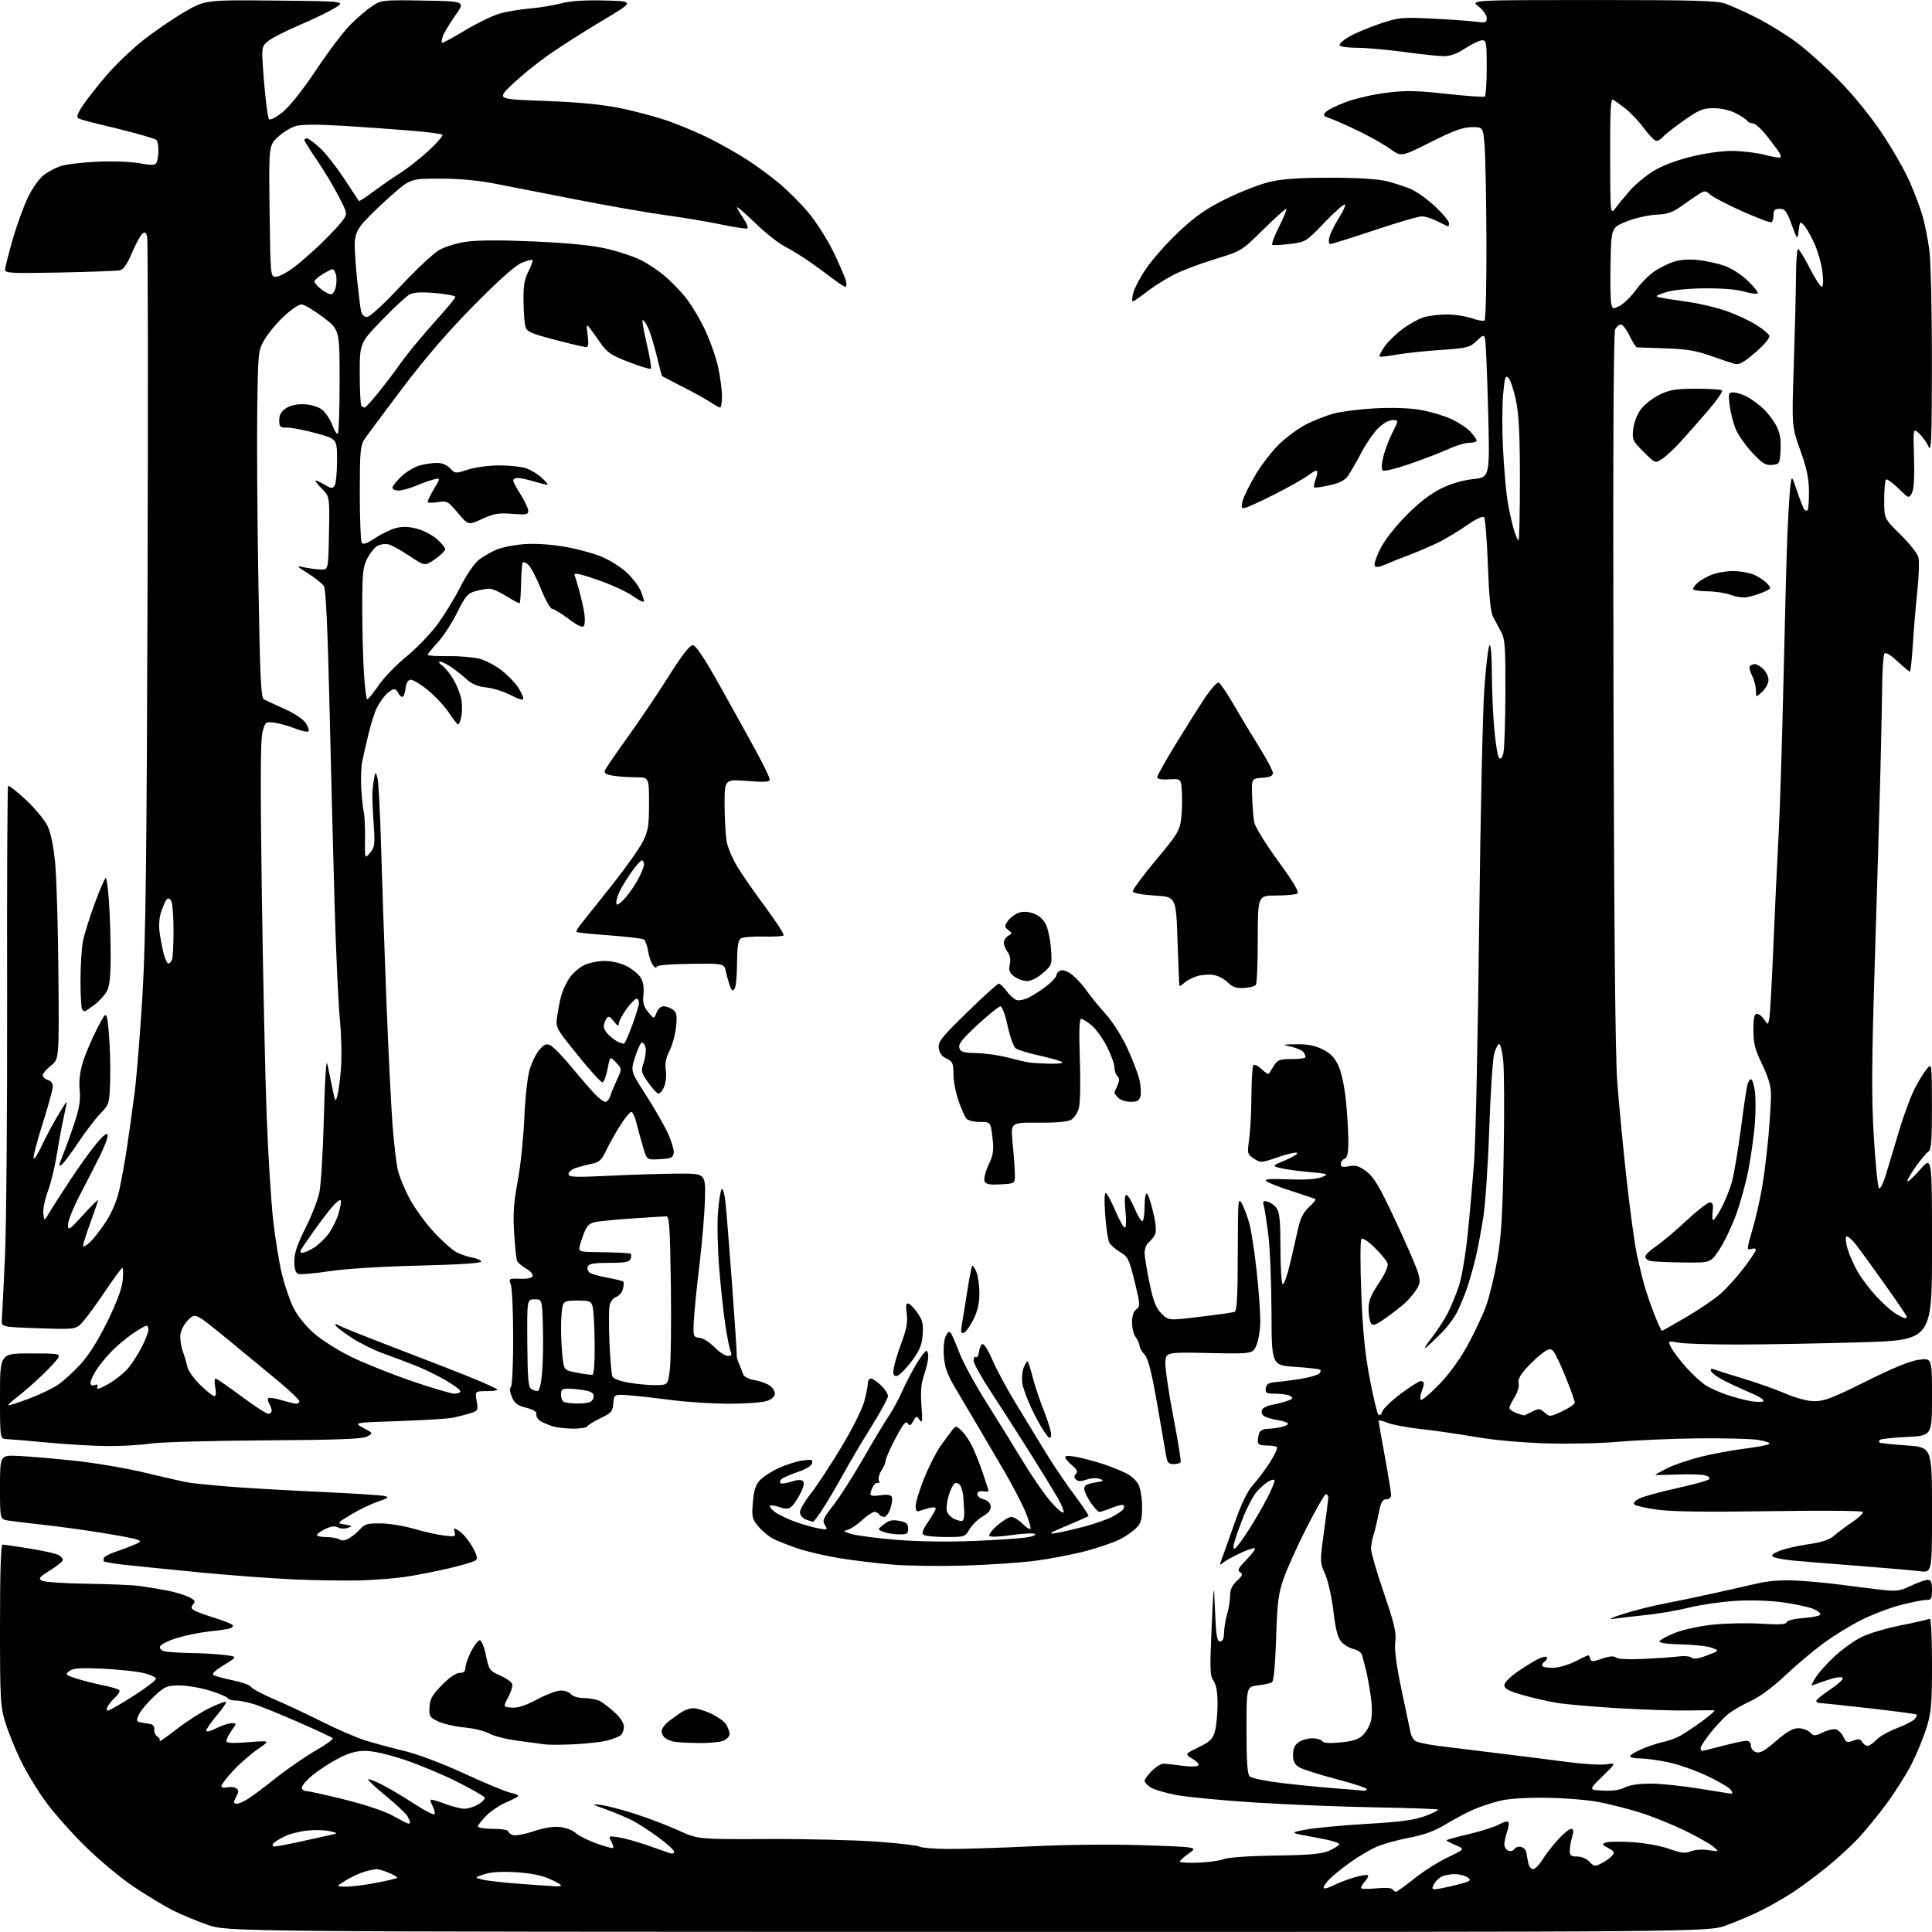 <?xml version="1.0" encoding="UTF-8" standalone="no"?>
<svg 
  version="1.1" 
  xmlns="http://www.w3.org/2000/svg" 
  xmlns:xlink="http://www.w3.org/1999/xlink" 
  xmlns:svg="http://www.w3.org/2000/svg"
  xmlns:rdf="http://www.w3.org/1999/02/22-rdf-syntax-ns#"
  xmlns:cc="http://creativecommons.org/ns#"
  xmlns:dc="http://purl.org/dc/elements/1.1/"
  viewBox="0 0 768 768"
  width="768"
  height="768"
>
<style>svg {background-color: white; }</style>"
<path stroke="none" fill="black" fill-rule="evenodd" d="M384.69,767.95C90.50,767.90 90.50,767.90 82.50,765.13C78.10,763.61 71.77,760.96 68.43,759.26C65.09,757.55 58.23,753.39 53.17,750.01C48.12,746.63 39.55,739.51 34.12,734.18C28.69,728.86 21.57,720.86 18.31,716.41C15.04,711.96 10.53,704.54 8.28,699.91C6.03,695.29 3.25,688.42 2.10,684.64C0.15,678.30 0.00,675.44 0.00,645.89C0.00,625.07 0.35,614.00 1.01,614.00C1.57,614.00 6.37,614.70 11.68,615.55C16.99,616.41 22.16,617.55 23.17,618.09C24.17,618.63 25.00,619.52 25.00,620.08C25.00,620.63 22.73,622.50 19.95,624.22C15.58,626.94 15.14,627.50 16.66,628.35C17.63,628.89 25.64,629.44 34.46,629.56C43.28,629.68 52.75,630.08 55.50,630.45C58.25,630.83 62.98,631.60 66.00,632.17C69.03,632.73 72.97,633.88 74.77,634.72C77.46,635.98 77.83,636.50 76.83,637.70C75.88,638.85 75.93,639.35 77.06,640.09C77.85,640.60 81.54,641.96 85.25,643.11C88.96,644.26 92.23,645.57 92.52,646.03C92.80,646.48 92.24,647.08 91.26,647.36C90.29,647.63 86.58,648.17 83.00,648.55C79.42,648.93 73.73,650.09 70.35,651.13C66.97,652.17 63.97,653.64 63.67,654.41C63.35,655.26 63.98,656.03 65.32,656.39C66.52,656.71 71.10,657.02 75.50,657.09C79.90,657.15 85.97,657.49 89.00,657.85C94.50,658.50 94.50,658.50 89.06,661.86C85.12,664.29 84.02,665.42 85.06,665.96C85.85,666.37 89.33,667.29 92.78,668.00C96.23,668.71 99.39,669.87 99.78,670.57C100.18,671.28 104.33,673.49 109.00,675.49C113.68,677.48 122.22,681.49 128.00,684.40C133.78,687.31 141.43,690.62 145.00,691.76C148.57,692.90 155.55,694.79 160.50,695.97C165.93,697.25 175.49,700.86 184.60,705.04C192.90,708.86 201.12,712.27 202.85,712.62C204.58,712.97 206.00,713.53 206.00,713.88C205.99,714.22 203.92,715.35 201.38,716.40C198.85,717.44 195.25,719.82 193.39,721.68C191.52,723.54 190.00,725.50 190.00,726.03C190.00,726.56 192.70,727.00 196.00,727.00C199.30,727.00 202.00,727.42 202.00,727.93C202.00,728.45 202.86,729.14 203.91,729.47C204.97,729.81 208.68,729.12 212.16,727.94C216.26,726.56 219.96,725.97 222.65,726.27C224.93,726.52 227.72,727.60 228.86,728.65C229.99,729.71 233.70,731.57 237.11,732.80C240.52,734.03 243.50,734.84 243.73,734.60C243.97,734.36 243.62,733.17 242.97,731.94C241.80,729.75 241.86,729.72 246.09,730.40C248.47,730.78 253.58,732.21 257.45,733.58C261.33,734.95 265.29,736.33 266.25,736.65C267.22,736.97 268.00,736.73 268.00,736.11C268.00,735.50 265.19,732.92 261.75,730.39C258.31,727.86 253.70,724.86 251.50,723.73C249.30,722.59 244.57,720.60 241.00,719.30C234.97,717.12 234.81,716.98 238.80,717.49C241.16,717.79 247.32,719.39 252.48,721.04C257.63,722.70 265.37,725.65 269.67,727.61C277.49,731.17 277.49,731.17 305.00,731.04C320.12,730.97 339.70,731.44 348.50,732.08C357.30,732.72 364.96,733.61 365.53,734.06C366.10,734.51 371.05,734.93 376.53,734.99C382.01,735.04 397.07,734.57 410.00,733.95C424.11,733.26 442.02,733.09 454.83,733.51C476.16,734.23 476.16,734.23 472.58,736.77C470.61,738.17 469.00,739.63 469.00,740.01C469.00,740.39 472.26,740.59 476.25,740.45C480.24,740.31 484.85,739.67 486.50,739.03C488.27,738.34 496.63,737.76 507.00,737.61C520.33,737.43 525.36,736.99 528.13,735.79C530.12,734.92 532.03,733.75 532.37,733.21C532.75,732.60 528.92,731.48 522.75,730.38C512.50,728.56 512.50,728.56 519.00,727.31C522.58,726.62 533.47,725.59 543.22,725.03C556.88,724.23 562.22,723.51 566.54,721.90C569.62,720.75 571.93,719.60 571.68,719.34C571.42,719.09 560.16,718.69 546.66,718.45C533.15,718.21 511.58,717.35 498.71,716.52C485.84,715.70 471.80,714.35 467.51,713.53C463.22,712.71 458.65,711.35 457.36,710.50C456.06,709.65 455.00,708.48 455.00,707.90C455.00,707.32 456.32,705.53 457.92,703.92C459.53,702.32 461.67,701.03 462.67,701.07C463.68,701.11 466.86,701.48 469.73,701.89C472.61,702.30 475.50,702.31 476.15,701.91C476.93,701.42 476.24,700.51 474.13,699.22C470.92,697.27 470.92,697.27 476.43,694.58C481.07,692.31 482.10,691.30 482.96,688.19C483.53,686.16 483.99,681.34 483.99,677.47C484.00,672.63 483.50,669.73 482.39,668.15C480.98,666.13 480.89,663.62 481.64,647.18C482.50,628.50 482.50,628.50 483.00,640.50C483.41,650.28 483.78,652.50 485.00,652.50C486.03,652.50 486.53,651.41 486.58,649.00C486.63,647.08 487.19,643.70 487.83,641.50C488.47,639.30 488.99,636.02 488.99,634.20C489.00,631.91 489.82,630.14 491.71,628.39C493.94,626.33 494.16,625.72 492.97,624.98C491.79,624.25 492.27,623.31 495.44,620.06C497.60,617.85 499.13,615.79 498.83,615.50C498.53,615.20 495.99,616.02 493.19,617.32C490.38,618.62 487.30,620.32 486.35,621.09C484.80,622.36 484.70,622.30 485.40,620.50C485.83,619.40 488.11,612.99 490.47,606.26C493.50,597.60 495.75,592.91 498.13,590.26C499.98,588.19 503.02,584.12 504.88,581.21C506.74,578.30 507.96,575.63 507.60,575.26C507.23,574.90 505.37,574.60 503.47,574.60C500.86,574.60 500.00,574.18 500.00,572.88C500.00,571.94 500.27,570.45 500.61,569.58C500.94,568.71 502.23,568.00 503.48,568.00C504.73,568.00 507.16,567.72 508.87,567.38C510.59,567.03 512.00,566.40 512.00,565.96C512.00,565.53 510.09,564.86 507.75,564.47C505.41,564.09 502.96,563.34 502.31,562.81C501.65,562.29 501.36,561.22 501.66,560.45C501.95,559.68 503.84,558.75 505.85,558.39C507.86,558.02 510.61,557.31 511.97,556.80C513.97,556.06 514.16,555.71 512.97,554.96C512.16,554.45 509.56,554.02 507.18,554.02C503.33,554.00 502.90,553.77 503.18,551.84C503.44,550.06 504.30,549.61 508.00,549.31C510.48,549.10 514.95,548.49 517.95,547.96C520.95,547.43 523.85,546.55 524.39,546.01C524.93,545.47 525.13,544.79 524.83,544.50C524.54,544.21 520.07,543.69 514.90,543.35C505.50,542.73 505.50,542.73 505.44,521.62C505.41,510.00 504.85,496.23 504.19,491.00C503.53,485.77 502.73,480.52 502.40,479.32C501.89,477.47 502.13,477.22 503.93,477.69C505.10,478.00 506.72,479.19 507.53,480.35C508.65,481.95 509.00,485.71 509.00,496.16C509.00,503.71 509.40,510.13 509.89,510.43C510.38,510.73 511.71,507.05 512.84,502.24C513.97,497.43 515.43,491.05 516.09,488.06C516.94,484.23 518.19,481.80 520.34,479.84C522.02,478.31 523.19,476.90 522.94,476.70C522.70,476.51 518.59,475.10 513.80,473.58C509.02,472.05 504.38,470.27 503.50,469.62C502.24,468.70 504.12,468.52 512.19,468.81C519.05,469.05 523.50,468.75 525.50,467.91C528.35,466.70 528.07,466.60 520.00,465.86C515.33,465.43 510.19,464.71 508.59,464.24C505.67,463.40 505.67,463.40 510.99,461.19C513.92,459.98 516.00,458.67 515.62,458.29C515.24,457.91 511.84,458.67 508.06,459.98C501.39,462.29 501.12,462.31 498.47,460.57C495.81,458.83 495.76,458.63 496.58,452.64C497.05,449.26 497.44,441.47 497.47,435.33C497.49,429.18 497.85,423.82 498.26,423.41C498.67,423.00 500.13,423.71 501.50,425.00C502.87,426.29 504.13,427.15 504.30,426.92C504.47,426.69 505.38,425.26 506.33,423.75C507.86,421.29 508.63,421.00 513.52,421.00C516.54,421.00 518.99,420.66 518.98,420.25C518.98,419.84 518.62,418.95 518.19,418.28C517.77,417.61 515.63,416.64 513.46,416.13C509.52,415.21 509.54,415.20 515.43,415.10C519.55,415.03 522.67,415.63 525.62,417.06C528.71,418.55 530.44,420.29 531.93,423.35C533.15,425.87 534.37,431.39 534.97,437.04C535.52,442.24 535.97,449.55 535.98,453.28C536.00,458.40 535.63,460.20 534.50,460.64C533.67,460.95 533.00,461.89 533.00,462.72C533.00,463.88 533.76,464.08 536.32,463.60C538.99,463.10 540.36,463.52 543.27,465.74C546.19,467.96 548.42,471.74 554.62,485.00C558.87,494.07 562.90,503.36 563.59,505.63C564.67,509.23 564.60,510.11 563.04,512.63C562.06,514.21 559.96,516.67 558.38,518.09C556.79,519.52 553.34,522.20 550.69,524.05C546.69,526.86 545.72,527.18 544.96,525.96C544.45,525.16 544.02,522.64 544.02,520.36C544.00,517.18 544.93,514.83 548.07,510.13C550.65,506.26 551.93,503.37 551.57,502.22C551.25,501.23 548.97,498.43 546.50,496.00C543.81,493.36 541.67,491.97 541.17,492.55C540.71,493.07 540.69,502.73 541.13,514.00C541.71,529.12 542.59,538.04 544.48,547.97C545.88,555.37 547.43,561.83 547.92,562.32C548.43,562.83 549.08,562.34 549.46,561.14C549.82,560.00 553.12,556.81 556.81,554.05C560.49,551.28 564.06,549.01 564.75,549.01C565.44,549.00 566.00,549.42 566.00,549.93C566.00,550.45 565.57,552.01 565.04,553.40C564.51,554.79 564.45,556.16 564.90,556.44C565.35,556.72 568.63,553.92 572.19,550.22C576.20,546.06 580.51,540.08 583.54,534.51C586.22,529.57 589.47,522.63 590.76,519.09C592.04,515.55 594.01,507.44 595.13,501.08C596.77,491.81 597.29,483.42 597.73,458.95C598.03,442.15 597.95,425.39 597.56,421.70C597.16,418.02 596.45,415.00 595.97,415.00C595.49,415.00 594.60,416.69 593.99,418.75C593.38,420.81 592.49,434.20 592.01,448.50C591.53,462.80 590.45,478.77 589.62,484.00C588.79,489.23 587.42,496.43 586.59,500.00C585.75,503.57 584.21,509.00 583.16,512.05C582.11,515.10 580.31,519.43 579.17,521.67C578.03,523.91 575.37,527.49 573.26,529.62C571.16,531.75 568.36,534.40 567.05,535.50C565.73,536.60 566.57,535.05 568.91,532.06C571.25,529.07 574.22,524.53 575.51,521.97C576.81,519.41 578.79,514.60 579.91,511.28C581.05,507.89 582.61,498.71 583.46,490.37C584.29,482.19 585.45,468.98 586.03,461.00C586.61,453.02 587.49,411.40 587.98,368.50C588.47,325.60 589.39,283.07 590.03,274.00C590.67,264.93 591.60,257.07 592.10,256.55C592.64,255.98 593.01,260.41 593.03,267.55C593.05,274.12 593.49,284.19 594.01,289.92C594.52,295.66 595.38,300.78 595.92,301.32C596.55,301.95 597.15,301.27 597.62,299.39C598.02,297.80 598.38,287.05 598.42,275.50C598.49,257.31 598.27,254.06 596.75,251.25C595.79,249.46 594.35,246.76 593.55,245.25C592.53,243.31 591.91,237.18 591.45,224.50C591.09,214.60 590.41,206.09 589.93,205.58C589.42,205.04 586.72,206.31 583.28,208.70C580.10,210.92 575.14,213.93 572.25,215.39C569.37,216.84 564.19,219.09 560.75,220.38C557.31,221.67 552.84,223.46 550.80,224.36C548.35,225.44 546.89,225.63 546.46,224.94C546.11,224.36 547.09,221.33 548.66,218.20C550.33,214.84 554.58,209.38 559.00,204.91C563.97,199.89 568.61,196.29 572.75,194.24C576.74,192.27 581.39,190.90 585.62,190.45C592.24,189.74 592.24,189.74 591.55,163.12C591.17,148.48 590.62,135.67 590.33,134.66C589.85,132.98 589.54,133.07 586.92,135.58C584.23,138.15 583.21,138.40 572.59,139.12C566.30,139.54 558.37,140.39 554.97,141.01C551.57,141.62 548.61,141.94 548.39,141.72C548.17,141.50 549.01,139.79 550.27,137.93C551.52,136.07 554.72,132.91 557.37,130.90C560.02,128.90 563.89,126.75 565.96,126.13C568.04,125.51 572.21,125.00 575.24,125.00C578.27,125.00 582.65,125.67 584.98,126.49C587.31,127.31 589.62,127.74 590.11,127.43C590.60,127.13 590.95,113.08 590.88,95.69C590.81,78.54 590.47,61.35 590.13,57.50C589.50,50.50 589.50,50.50 584.97,50.55C581.50,50.59 577.72,51.97 568.74,56.48C557.05,62.37 557.05,62.37 552.63,59.20C550.21,57.46 544.58,54.27 540.13,52.12C535.68,49.97 530.59,47.70 528.82,47.09C525.91,46.07 525.75,45.82 527.16,44.41C528.02,43.55 531.74,41.76 535.44,40.41C539.14,39.07 546.29,37.46 551.33,36.84C558.80,35.92 563.17,36.00 574.94,37.30C582.88,38.17 589.74,38.66 590.19,38.38C590.63,38.11 591.00,32.96 591.00,26.94C591.00,17.06 590.82,16.00 589.20,16.00C588.20,16.00 585.17,17.44 582.45,19.21C578.83,21.55 576.42,22.38 573.50,22.31C571.30,22.25 564.19,21.49 557.70,20.60C551.21,19.72 543.02,19.00 539.51,19.00C535.99,19.00 532.86,18.58 532.53,18.06C532.21,17.54 533.87,15.99 536.23,14.62C538.58,13.25 544.10,10.92 548.50,9.44C556.11,6.89 557.14,6.79 569.50,7.41C576.65,7.77 584.41,8.32 586.75,8.64C590.54,9.15 591.00,8.99 591.00,7.18C591.00,6.06 589.54,3.99 587.75,2.58C584.50,0.02 584.50,0.02 633.12,0.01C673.25,0.00 682.47,0.26 685.89,1.46C688.17,2.27 693.74,4.78 698.27,7.05C702.80,9.33 709.88,13.68 714.00,16.73C718.12,19.78 725.80,26.66 731.06,32.01C736.84,37.89 743.63,46.24 748.21,53.12C752.38,59.38 757.35,68.10 759.26,72.50C761.17,76.90 763.43,82.97 764.30,86.00C765.16,89.03 766.35,95.02 766.93,99.32C767.53,103.73 767.98,123.14 767.96,143.82C767.93,175.24 767.73,180.07 766.59,177.50C765.86,175.85 764.19,173.51 762.88,172.31C760.50,170.12 760.50,170.12 760.85,181.94C761.09,189.83 760.81,194.49 760.01,195.99C758.81,198.22 758.78,198.21 754.59,194.09C752.27,191.82 750.07,190.27 749.69,190.64C749.31,191.02 749.00,194.67 749.00,198.75C749.00,206.16 749.00,206.16 755.46,212.50C759.01,215.98 762.23,220.06 762.61,221.57C762.98,223.07 762.79,229.07 762.17,234.90C761.55,240.73 760.74,250.34 760.38,256.25C760.01,262.16 759.48,267.00 759.21,267.00C758.94,267.00 756.71,265.14 754.25,262.87C751.24,260.10 749.54,259.13 749.05,259.92C748.65,260.56 748.27,266.13 748.20,272.30C748.13,278.46 747.82,293.62 747.51,306.00C747.20,318.38 746.22,351.85 745.32,380.40C744.00,422.68 743.92,435.92 744.87,451.87C745.51,462.63 746.44,471.84 746.93,472.33C747.44,472.84 748.67,470.35 749.86,466.36C750.98,462.59 753.33,454.77 755.07,449.00C756.80,443.23 759.48,436.02 761.00,433.00C762.53,429.97 764.71,426.37 765.86,425.00C767.93,422.50 767.93,422.50 767.97,439.70C767.99,453.11 767.70,457.08 766.65,457.70C765.91,458.14 763.60,460.88 761.53,463.79C759.45,466.70 757.98,469.31 758.26,469.59C758.53,469.87 760.84,467.72 763.38,464.81C768.00,459.53 768.00,459.53 768.00,496.15C768.00,532.77 768.00,532.77 739.25,533.60C723.44,534.06 701.73,534.45 691.00,534.47C680.27,534.48 669.57,534.15 667.22,533.73C662.93,532.97 662.93,532.97 664.39,535.80C665.20,537.35 667.93,540.94 670.47,543.76C673.01,546.58 676.53,549.77 678.29,550.84C680.06,551.92 683.75,553.55 686.50,554.47C689.25,555.40 693.38,556.50 695.67,556.93C697.97,557.36 700.35,557.40 700.97,557.02C701.61,556.62 699.36,555.15 695.80,553.64C692.34,552.17 687.50,549.93 685.06,548.66C682.61,547.38 680.41,545.74 680.17,545.01C679.85,544.06 680.27,543.90 681.61,544.43C682.65,544.84 687.77,546.46 693.00,548.03C698.23,549.59 705.74,552.25 709.70,553.94C714.21,555.86 718.59,557.00 721.46,557.00C725.16,557.00 729.00,555.51 741.76,549.12C752.42,543.79 759.20,541.02 762.75,540.53C768.00,539.81 768.00,539.81 768.00,555.27C768.00,570.73 768.00,570.73 757.98,571.21C752.48,571.48 747.68,571.99 747.32,572.35C746.96,572.71 746.86,573.20 747.11,573.44C747.35,573.68 752.15,574.19 757.77,574.58C768.00,575.29 768.00,575.29 768.00,600.24C768.00,625.19 768.00,625.19 763.25,624.59C760.64,624.26 749.73,623.31 739.00,622.48C728.27,621.66 716.58,620.70 713.00,620.36C709.42,620.02 705.83,619.37 705.00,618.93C703.86,618.32 704.39,617.75 707.22,616.56C709.27,615.70 714.45,614.49 718.72,613.88C724.24,613.08 727.23,612.11 729.00,610.53C730.38,609.30 733.65,606.85 736.27,605.09C738.89,603.32 740.80,601.48 740.50,601.00C740.20,600.52 723.97,600.39 703.73,600.71C678.93,601.10 664.83,600.92 659.04,600.14C654.39,599.50 650.18,598.58 649.68,598.08C649.13,597.53 649.92,596.58 651.64,595.70C653.21,594.89 659.88,593.05 666.46,591.61C673.03,590.16 678.84,588.56 679.35,588.05C679.94,587.46 679.30,586.86 677.66,586.45C676.22,586.09 671.21,585.95 666.52,586.15C661.83,586.34 658.00,586.40 658.00,586.27C658.00,586.14 660.14,584.96 662.75,583.64C665.36,582.32 671.30,580.29 675.95,579.12C680.60,577.95 688.47,576.49 693.45,575.87C698.43,575.26 702.88,574.40 703.34,573.98C703.81,573.56 701.78,572.84 698.84,572.38C695.90,571.91 684.95,571.65 674.50,571.78C664.05,571.91 650.05,572.52 643.39,573.13C636.72,573.74 623.90,574.03 614.89,573.77C604.87,573.47 593.84,572.48 586.50,571.20C579.90,570.05 570.10,568.63 564.71,568.05C559.33,567.47 553.37,566.34 551.46,565.55C549.56,564.75 548.01,564.42 548.01,564.80C548.02,565.19 549.14,571.58 550.50,579.00C551.86,586.42 552.98,593.29 552.99,594.25C553.00,595.32 552.25,596.00 551.07,596.00C549.52,596.00 548.92,597.13 548.01,601.75C547.39,604.91 546.46,608.80 545.94,610.40C545.42,611.99 545.00,614.42 545.00,615.78C545.00,617.15 547.30,625.01 550.12,633.25C554.33,645.59 555.13,649.01 554.64,652.59C554.24,655.55 555.02,661.61 557.13,671.71C558.82,679.85 560.43,687.50 560.71,688.72C560.99,689.94 561.78,691.40 562.47,691.97C563.15,692.54 567.26,693.45 571.60,694.00C575.95,694.55 586.92,695.91 596.00,697.01C605.08,698.11 617.45,699.67 623.50,700.47C629.55,701.28 636.30,701.67 638.50,701.34C642.50,700.75 642.50,700.75 637.00,706.13C631.50,711.50 631.50,711.50 637.21,711.80C640.92,711.99 643.95,711.56 645.91,710.55C647.82,709.56 651.53,709.01 656.20,709.02C660.22,709.03 668.90,709.93 675.50,711.02C682.10,712.11 687.89,713.00 688.37,713.00C688.85,713.00 688.63,712.25 687.87,711.33C687.12,710.41 682.85,707.94 678.38,705.84C673.92,703.74 667.03,701.35 663.07,700.51C659.11,699.68 654.10,699.00 651.93,699.00C649.77,699.00 648.00,698.61 648.00,698.12C648.00,697.64 650.14,696.34 652.75,695.23C655.36,694.12 659.08,692.89 661.00,692.49C662.92,692.09 665.82,691.09 667.43,690.26C669.04,689.44 673.06,686.79 676.38,684.38C679.69,681.97 681.97,679.95 681.45,679.88C680.93,679.82 676.23,679.84 671.00,679.94C665.77,680.04 653.49,679.65 643.69,679.07C633.90,678.49 622.87,677.54 619.19,676.96C615.51,676.37 609.24,674.95 605.25,673.79C599.70,672.18 598.00,671.27 598.00,669.88C598.00,668.79 600.37,666.47 603.96,664.03C607.24,661.80 611.06,659.55 612.46,659.02C613.96,658.44 615.00,658.42 615.00,658.97C615.00,659.47 614.55,660.16 614.00,660.50C613.45,660.84 613.00,661.54 613.00,662.06C613.00,662.58 614.81,663.00 617.03,663.00C619.35,663.00 623.16,661.94 626.00,660.50C628.71,659.12 631.14,658.00 631.39,658.00C631.65,658.00 632.00,658.63 632.18,659.41C632.45,660.62 633.12,660.61 636.82,659.35C639.81,658.33 641.53,658.19 642.38,658.90C643.13,659.52 647.51,659.73 653.56,659.44C659.03,659.17 665.24,658.73 667.36,658.45C669.49,658.17 671.77,658.39 672.43,658.94C673.26,659.63 675.19,659.35 678.57,658.06C683.50,656.17 683.50,656.17 680.53,655.03C678.90,654.40 673.50,653.80 668.53,653.69C663.19,653.58 659.56,653.09 659.65,652.50C659.73,651.95 662.42,650.45 665.61,649.17C668.96,647.82 675.48,646.40 680.96,645.82C686.21,645.27 694.84,645.10 700.15,645.45C707.30,645.91 709.91,645.76 710.21,644.87C710.45,644.16 713.21,643.47 716.82,643.21C720.24,642.96 723.28,642.35 723.59,641.86C723.89,641.36 722.62,640.32 720.75,639.54C718.88,638.76 713.34,637.59 708.43,636.93C703.07,636.22 695.50,636.00 689.50,636.39C684.00,636.75 675.90,637.94 671.50,639.03C667.10,640.13 659.45,641.45 654.50,641.97C649.55,642.50 643.70,643.17 641.50,643.48C638.96,643.84 640.43,643.11 645.50,641.50C649.90,640.09 657.33,638.23 662.00,637.36C666.67,636.48 675.45,634.66 681.50,633.30C687.55,631.94 695.42,630.16 699.00,629.35C703.13,628.41 708.60,628.03 714.00,628.30C718.67,628.54 726.33,629.24 731.00,629.86C735.67,630.48 742.88,631.38 747.00,631.87C753.85,632.68 754.94,632.55 759.60,630.38C762.40,629.07 765.44,628.00 766.35,628.00C767.61,628.00 768.00,628.95 768.00,632.00C768.00,635.51 767.72,636.00 765.69,636.00C764.42,636.00 759.80,636.92 755.44,638.05C751.07,639.18 743.97,641.90 739.65,644.09C735.33,646.28 728.58,650.45 724.65,653.37C720.72,656.28 713.90,662.04 709.50,666.17C704.50,670.86 699.31,674.66 695.66,676.32C692.45,677.78 688.44,680.13 686.75,681.55C685.06,682.98 681.95,686.31 679.84,688.96C677.73,691.62 676.00,694.28 676.00,694.89C676.00,695.50 676.34,695.99 676.75,695.98C677.16,695.96 680.84,695.06 684.93,693.98C689.02,692.89 693.18,692.00 694.18,692.00C695.31,692.00 696.00,692.73 696.00,693.93C696.00,695.01 696.92,696.16 698.07,696.52C699.64,697.02 701.54,695.96 705.99,692.09C710.24,688.40 712.67,687.00 714.85,687.00C716.50,687.00 718.60,687.74 719.51,688.65C721.04,690.18 721.40,690.18 724.68,688.61C726.62,687.69 728.99,687.18 729.95,687.49C730.91,687.79 732.20,689.15 732.82,690.51C733.82,692.69 734.25,692.85 736.66,691.94C738.82,691.12 739.55,691.22 740.23,692.45C740.71,693.30 741.67,694.00 742.38,694.00C743.08,694.00 744.67,692.91 745.92,691.59C747.16,690.26 750.83,688.19 754.06,686.98C757.29,685.77 760.47,684.14 761.11,683.37C761.76,682.59 762.11,681.77 761.89,681.56C761.67,681.34 753.27,680.22 743.23,679.08C733.18,677.94 724.29,677.00 723.48,677.00C722.67,677.00 722.00,676.61 722.00,676.14C722.00,675.67 724.49,673.63 727.54,671.61C730.58,669.58 732.82,667.52 732.51,667.02C732.19,666.49 730.16,666.67 727.73,667.44C725.40,668.16 722.64,669.11 721.60,669.55C719.72,670.32 719.72,670.28 721.60,667.06C722.64,665.27 726.07,661.41 729.20,658.49C732.34,655.58 737.29,652.04 740.20,650.64C743.12,649.24 750.15,647.17 755.84,646.05C761.53,644.93 766.59,643.75 767.09,643.44C767.62,643.11 768.00,650.50 768.00,661.34C768.00,677.30 767.71,680.71 765.88,686.64C764.72,690.42 762.07,696.89 759.98,701.03C757.90,705.17 753.37,712.37 749.92,717.03C746.47,721.69 741.36,727.92 738.57,730.88C735.78,733.83 730.35,738.82 726.50,741.95C722.65,745.08 716.80,749.47 713.50,751.69C710.20,753.91 704.35,757.31 700.50,759.24C696.65,761.17 690.21,763.93 686.19,765.37C678.88,768.00 678.88,768.00 384.69,767.95zM554.90,752.00C555.32,752.00 558.56,749.68 562.09,746.85C565.61,744.01 571.62,740.20 575.43,738.37C582.35,735.04 582.35,735.04 578.68,733.51C576.65,732.66 575.00,731.79 575.00,731.57C575.00,731.35 579.03,730.22 583.95,729.07C588.87,727.91 594.24,726.19 595.89,725.25C597.53,724.31 599.18,723.84 599.55,724.22C599.93,724.59 599.73,726.34 599.12,728.10C598.50,729.86 598.00,732.15 598.00,733.18C598.00,734.22 598.72,735.34 599.60,735.68C600.48,736.01 601.55,735.73 601.97,735.05C602.39,734.36 603.58,733.97 604.61,734.16C605.64,734.36 606.61,735.42 606.78,736.51C606.94,737.61 607.29,739.51 607.56,740.75C607.82,741.99 608.67,743.00 609.44,743.00C610.21,743.00 611.87,741.31 613.14,739.25C614.41,737.19 617.21,733.59 619.35,731.25C621.50,728.91 623.84,727.00 624.56,727.00C625.55,727.00 625.64,727.77 624.93,730.24C624.42,732.03 624.00,734.50 624.00,735.74C624.00,737.58 624.55,738.00 626.96,738.00C628.67,738.00 630.74,738.88 631.86,740.08C633.66,742.02 633.99,742.05 636.72,740.64C638.33,739.81 640.21,738.46 640.89,737.63C641.93,736.38 641.66,735.88 639.32,734.64C636.83,733.33 636.72,733.07 638.32,732.44C639.32,732.05 644.05,731.98 648.82,732.28C653.75,732.59 660.08,733.74 663.48,734.94C668.35,736.66 669.96,736.84 672.17,735.93C673.74,735.28 676.70,735.08 679.19,735.46C683.50,736.11 683.50,736.11 681.00,734.02C679.62,732.87 674.45,729.97 669.50,727.57C664.55,725.17 656.67,722.00 652.00,720.54C647.33,719.07 639.90,717.17 635.50,716.33C631.10,715.48 621.65,714.72 614.50,714.64C606.18,714.55 599.52,715.00 596.00,715.90C592.98,716.67 588.48,718.16 586.00,719.21C583.52,720.25 578.56,722.88 574.98,725.03C570.26,727.87 566.17,729.39 560.21,730.52C555.68,731.38 549.87,732.98 547.30,734.08C544.74,735.19 539.90,738.04 536.57,740.43C533.23,742.83 529.41,745.96 528.08,747.39C526.75,748.82 525.92,750.25 526.24,750.57C526.55,750.89 528.26,750.40 530.04,749.48C531.81,748.57 535.49,747.15 538.23,746.34C540.96,745.53 543.45,745.12 543.76,745.43C544.07,745.73 543.57,746.81 542.66,747.82C541.75,748.83 541.00,750.02 541.00,750.47C541.00,750.92 543.68,751.00 546.95,750.66C550.47,750.30 553.15,750.44 553.51,751.02C553.85,751.56 554.47,752.00 554.90,752.00zM570.51,751.00C571.38,751.00 575.06,750.25 578.69,749.34C584.62,747.85 585.10,747.55 583.45,746.34C582.44,745.60 580.10,745.00 578.24,745.00C576.39,745.00 574.01,745.46 572.96,746.02C571.91,746.59 570.57,747.94 569.99,749.02C569.14,750.60 569.25,751.00 570.51,751.00zM137.50,749.97C139.70,749.99 145.07,749.32 149.44,748.48C153.80,747.65 157.58,746.75 157.84,746.49C158.10,746.24 156.68,745.35 154.69,744.51C152.69,743.68 150.49,743.00 149.78,743.01C149.08,743.01 146.93,743.46 145.00,744.00C143.07,744.54 139.70,746.10 137.50,747.46C133.50,749.94 133.50,749.94 137.50,749.97zM220.75,749.85C221.99,749.93 223.00,749.75 223.00,749.44C223.00,749.14 220.88,747.95 218.30,746.81C215.21,745.44 210.62,744.56 204.95,744.23C199.23,743.91 195.00,744.18 192.41,745.06C188.50,746.37 188.50,746.37 192.00,747.21C193.93,747.67 200.68,748.42 207.00,748.88C213.32,749.33 219.51,749.77 220.75,749.85zM109.19,734.01C109.91,734.01 114.78,733.08 120.00,731.94C125.22,730.80 130.62,729.60 132.00,729.29C134.35,728.74 134.29,728.66 131.00,727.90C129.07,727.46 125.03,727.36 122.00,727.69C118.97,728.01 114.84,729.11 112.82,730.13C110.79,731.14 108.85,732.43 108.51,732.99C108.16,733.54 108.47,734.00 109.19,734.01zM162.25,724.89C162.66,724.95 163.00,724.75 163.00,724.43C163.00,724.12 162.55,723.03 162.00,722.00C161.45,720.97 157.60,717.35 153.44,713.95C149.29,710.56 146.09,707.57 146.34,707.32C146.60,707.07 149.09,708.02 151.88,709.44C154.67,710.85 160.44,714.29 164.71,717.07C168.97,719.85 172.61,721.68 172.79,721.12C172.98,720.57 172.61,719.15 171.98,717.97C171.35,716.79 171.01,715.65 171.23,715.44C171.44,715.22 173.96,715.94 176.82,717.02C179.68,718.11 183.18,719.00 184.61,719.00C186.03,719.00 188.50,718.23 190.11,717.28C191.71,716.33 192.88,715.14 192.71,714.62C192.54,714.11 187.70,711.31 181.95,708.40C176.20,705.50 166.71,701.52 160.85,699.56C154.32,697.38 148.26,696.00 145.20,696.00C141.56,696.00 138.62,696.83 134.37,699.07C131.17,700.75 126.62,703.71 124.27,705.63C121.92,707.56 120.00,709.78 120.00,710.57C120.00,711.36 120.80,712.00 121.78,712.00C122.75,712.00 129.71,713.54 137.24,715.42C145.25,717.42 153.12,720.07 156.21,721.81C159.12,723.44 161.84,724.83 162.25,724.89zM94.25,717.00C94.94,716.99 96.85,716.16 98.50,715.14C100.15,714.13 105.22,710.33 109.77,706.70C114.32,703.08 121.41,698.20 125.52,695.86C129.64,693.52 132.66,691.30 132.25,690.93C131.84,690.56 125.88,687.78 119.00,684.75C112.12,681.73 104.28,678.52 101.57,677.62C98.86,676.73 95.40,676.00 93.88,676.00C92.36,676.00 90.85,675.56 90.52,675.03C90.19,674.49 86.96,673.14 83.35,672.03C79.74,670.91 74.35,670.00 71.37,670.00C66.40,670.00 65.58,670.34 61.40,674.20C58.90,676.51 56.19,679.67 55.39,681.22C54.23,683.46 54.19,684.12 55.22,684.47C55.92,684.71 57.62,685.04 59.00,685.20C60.81,685.42 61.45,686.05 61.32,687.50C61.22,688.60 61.79,689.86 62.59,690.31C63.39,690.76 63.76,691.57 63.42,692.13C63.08,692.68 66.11,690.56 70.15,687.42C74.19,684.29 80.18,680.45 83.44,678.89C86.71,677.33 89.60,676.27 89.86,676.52C90.11,676.78 88.45,679.21 86.16,681.92C83.87,684.64 82.00,687.35 82.00,687.95C82.00,688.58 83.67,688.19 85.96,687.02C88.14,685.91 90.87,685.00 92.03,685.00C94.14,685.00 94.14,685.00 92.07,687.90C90.93,689.50 90.00,691.35 90.00,692.02C90.00,692.93 92.18,693.07 98.75,692.55C107.50,691.86 107.50,691.86 102.50,695.30C99.75,697.19 95.36,701.02 92.75,703.82C90.14,706.62 88.00,709.39 88.00,709.98C88.00,710.57 89.00,710.80 90.25,710.51C91.49,710.22 93.11,710.38 93.85,710.86C94.89,711.54 94.95,712.22 94.10,713.81C93.50,714.94 93.00,716.12 93.00,716.43C93.00,716.75 93.56,717.00 94.25,717.00zM542.08,711.85C542.40,711.93 542.98,711.68 543.37,711.30C543.76,710.91 538.32,709.08 531.29,707.24C524.25,705.40 517.49,703.23 516.25,702.42C514.64,701.37 514.00,699.98 514.00,697.53C514.00,695.13 514.66,693.65 516.22,692.56C517.44,691.70 519.89,691.00 521.66,691.00C523.43,691.00 525.20,691.51 525.58,692.13C526.05,692.89 528.42,693.06 532.80,692.65C537.57,692.21 539.95,691.45 541.66,689.85C542.95,688.64 544.42,686.15 544.92,684.31C545.49,682.26 545.48,678.39 544.89,674.24C544.37,670.53 543.48,665.70 542.91,663.50C542.34,661.30 541.66,658.74 541.40,657.82C541.13,656.90 539.64,655.86 538.08,655.52C536.52,655.18 534.35,653.91 533.25,652.70C531.77,651.06 530.95,647.93 530.06,640.50C529.40,634.95 527.93,628.38 526.76,625.73C524.66,621.00 524.65,620.85 526.33,608.73C527.25,602.00 528.01,595.94 528.01,595.25C528.00,594.56 527.58,594.00 527.07,594.00C526.56,594.00 523.14,599.91 519.47,607.14C515.79,614.36 511.67,623.48 510.30,627.39C508.16,633.50 507.74,636.86 507.27,651.28C506.92,661.93 506.32,668.31 505.61,668.75C505.00,669.13 502.48,669.68 500.00,669.97C495.50,670.50 495.50,670.50 495.50,687.70C495.50,700.02 495.85,705.25 496.74,706.14C497.41,706.81 503.04,707.99 509.24,708.75C515.43,709.50 525.23,710.48 531.00,710.91C536.77,711.34 541.76,711.77 542.08,711.85zM228.50,693.37C223.55,693.62 218.15,693.64 216.50,693.41C214.85,693.18 209.90,692.51 205.50,691.92C201.10,691.33 196.14,690.06 194.47,689.09C192.81,688.12 188.37,687.04 184.61,686.69C180.85,686.34 176.13,685.25 174.13,684.28C170.78,682.64 170.52,682.19 170.74,678.54C170.94,675.33 171.88,673.68 175.71,669.79C178.61,666.84 181.30,665.00 182.71,665.00C184.34,665.00 185.00,664.42 185.00,662.99C185.00,661.88 186.01,658.97 187.25,656.52C188.49,654.06 190.04,652.04 190.71,652.03C191.39,652.01 192.47,654.63 193.17,658.05C194.36,663.80 194.62,664.18 198.72,665.99C201.09,667.04 203.27,668.54 203.57,669.33C203.88,670.13 203.19,672.51 202.05,674.64C199.97,678.50 199.97,678.50 203.37,678.80C205.76,679.02 208.76,678.05 213.47,675.55C217.15,673.60 221.42,672.00 222.96,672.00C224.50,672.00 226.32,672.67 227.00,673.50C227.73,674.38 229.96,675.01 232.37,675.04C234.64,675.05 237.47,675.62 238.66,676.29C239.85,676.95 242.44,678.97 244.41,680.77C246.59,682.76 248.00,684.98 248.00,686.40C248.00,687.70 247.44,689.22 246.75,689.78C246.06,690.34 243.70,691.28 241.50,691.86C239.30,692.44 233.45,693.12 228.50,693.37zM277.18,692.88C272.96,692.82 268.60,692.55 267.50,692.28C266.40,692.01 264.94,691.33 264.25,690.77C263.56,690.21 263.00,688.99 263.00,688.07C263.00,687.14 264.44,685.28 266.21,683.94C267.97,682.60 270.33,680.95 271.46,680.29C272.58,679.62 274.46,679.05 275.62,679.04C276.79,679.02 279.81,679.91 282.34,681.03C284.86,682.15 287.62,684.05 288.47,685.25C289.31,686.46 290.00,688.26 290.00,689.25C290.00,690.26 288.88,691.48 287.43,692.02C286.02,692.56 281.41,692.95 277.18,692.88zM42.90,680.00C43.43,680.00 47.94,677.41 52.92,674.25C57.90,671.09 61.98,667.97 61.99,667.33C61.99,666.69 59.64,665.64 56.75,664.99C53.86,664.34 46.55,663.59 40.50,663.31C31.82,662.92 29.09,663.12 27.58,664.27C25.77,665.64 25.96,665.82 30.58,667.30C33.29,668.16 38.08,669.38 41.23,670.00C44.39,670.63 47.19,671.49 47.46,671.93C47.73,672.37 47.02,673.58 45.88,674.61C44.75,675.64 43.39,677.27 42.87,678.24C42.27,679.36 42.28,680.00 42.90,680.00zM143.00,628.24C137.22,628.39 125.30,628.21 116.51,627.82C107.71,627.43 90.83,626.17 79.01,625.01C67.18,623.86 53.98,622.52 49.68,622.05C45.38,621.58 41.62,620.95 41.33,620.66C41.04,620.37 41.08,619.69 41.41,619.14C41.75,618.59 43.71,617.59 45.76,616.92C47.82,616.24 51.08,615.02 53.00,614.22C56.18,612.88 56.31,612.68 54.42,611.97C53.28,611.54 46.53,610.27 39.42,609.15C32.31,608.03 22.00,606.63 16.50,606.04C11.00,605.45 5.04,604.73 3.25,604.44C0.00,603.91 0.00,603.91 0.00,591.17C0.00,578.43 0.00,578.43 7.25,578.75C11.24,578.92 21.25,579.78 29.50,580.65C37.75,581.52 50.58,583.70 58.00,585.50C65.42,587.30 73.08,589.03 75.00,589.35C76.92,589.67 84.12,590.39 91.00,590.95C97.88,591.51 114.07,592.44 127.00,593.03C139.93,593.62 151.55,594.36 152.83,594.68C154.81,595.17 154.42,595.50 150.19,596.93C147.47,597.86 142.67,600.16 139.54,602.06C133.83,605.50 133.83,605.50 137.17,606.04C140.19,606.53 140.29,606.65 138.27,607.35C137.04,607.78 135.27,607.69 134.33,607.17C133.15,606.51 131.60,606.70 129.31,607.79C127.49,608.66 126.00,609.74 126.00,610.19C126.00,610.63 127.69,611.01 129.75,611.02C131.81,611.02 134.17,611.45 134.99,611.97C136.00,612.61 137.29,612.41 138.99,611.36C140.37,610.50 142.34,608.83 143.36,607.65C144.91,605.87 146.27,605.51 151.36,605.57C154.74,605.61 160.65,606.58 164.50,607.71C168.35,608.85 173.69,610.05 176.37,610.39C180.84,610.94 181.19,610.84 180.72,609.04C180.24,607.20 180.34,607.18 182.65,608.69C183.99,609.57 186.25,612.27 187.67,614.71C189.44,617.73 189.94,619.46 189.24,620.16C188.68,620.72 183.78,622.20 178.36,623.46C172.94,624.71 165.12,626.23 161.00,626.84C156.88,627.45 148.78,628.08 143.00,628.24zM383.00,622.35C373.38,622.62 360.82,622.45 355.09,621.98C349.37,621.51 340.02,620.39 334.33,619.50C328.64,618.60 320.92,616.83 317.18,615.56C313.44,614.29 309.00,612.53 307.31,611.66C305.62,610.79 303.01,608.61 301.50,606.82C298.98,603.83 298.80,603.05 299.27,597.21C299.66,592.42 300.35,590.26 302.08,588.41C303.35,587.07 306.66,584.91 309.44,583.61C312.22,582.32 316.45,580.97 318.83,580.61C322.54,580.04 323.11,580.19 322.83,581.63C322.63,582.65 320.36,584.04 317.04,585.17C314.04,586.19 311.14,587.46 310.61,587.99C310.07,588.53 309.91,589.24 310.25,589.58C310.59,589.92 312.51,589.66 314.53,588.99C316.94,588.20 318.52,588.12 319.17,588.77C319.83,589.43 319.48,591.10 318.15,593.70C317.05,595.86 315.45,598.21 314.59,598.92C313.40,599.91 312.31,599.96 309.86,599.10C308.11,598.49 306.42,598.25 306.10,598.56C305.79,598.88 306.65,599.98 308.01,601.02C309.38,602.06 312.98,603.79 316.00,604.89C319.02,605.98 323.23,607.18 325.34,607.56C328.99,608.22 329.12,608.16 327.92,606.25C326.82,604.48 327.22,603.55 331.27,598.37C333.79,595.14 339.06,586.91 342.98,580.08C346.89,573.24 351.47,565.62 353.15,563.13C354.83,560.64 357.30,556.10 358.64,553.05C359.99,550.00 362.51,545.14 364.25,542.25C366.00,539.36 367.78,537.00 368.21,537.00C368.65,537.00 369.00,538.04 369.00,539.32C369.00,540.60 368.26,543.80 367.36,546.44C366.16,549.98 365.88,553.20 366.29,558.72C366.77,565.00 366.65,565.91 365.56,564.42C364.34,562.75 364.19,562.78 363.02,564.95C362.18,566.53 361.55,566.89 361.05,566.09C360.51,565.20 360.03,565.26 359.17,566.29C358.54,567.06 356.67,570.34 355.02,573.59C353.37,576.84 352.02,580.08 352.01,580.79C352.01,581.49 351.28,583.18 350.39,584.53C349.50,585.88 349.05,587.69 349.38,588.54C349.71,589.40 349.55,589.84 349.04,589.52C348.52,589.20 347.63,589.83 347.05,590.91C346.47,591.99 346.00,593.35 346.00,593.95C346.00,594.64 347.39,594.80 349.87,594.40C352.31,594.02 354.01,594.20 354.45,594.91C354.83,595.53 354.63,597.61 353.99,599.52C353.36,601.43 352.23,603.00 351.48,603.00C350.73,603.00 349.84,602.55 349.50,602.00C349.16,601.45 348.29,601.00 347.57,601.00C346.84,601.00 344.56,602.55 342.49,604.45C340.42,606.35 337.77,608.06 336.61,608.25C335.03,608.52 335.50,608.90 338.50,609.80C340.70,610.46 348.80,611.50 356.50,612.12C364.95,612.80 377.04,612.98 387.00,612.56C396.07,612.19 405.52,611.56 408.00,611.17C410.48,610.79 411.99,610.15 411.38,609.76C410.76,609.36 406.61,609.57 402.16,610.22C397.71,610.87 393.71,611.04 393.28,610.60C392.85,610.16 394.26,608.27 396.42,606.40C398.57,604.53 401.10,603.00 402.03,603.00C402.96,603.00 404.92,604.19 406.38,605.65C407.84,607.11 409.28,608.05 409.59,607.74C409.90,607.43 409.09,604.55 407.78,601.34C406.48,598.13 402.73,590.89 399.46,585.25C396.18,579.61 391.30,571.28 388.61,566.75C385.92,562.21 381.90,555.41 379.67,551.64C376.52,546.31 375.52,543.49 375.20,539.03C374.95,535.62 375.28,532.35 376.00,531.00C376.96,529.20 377.40,529.02 378.10,530.11C378.58,530.88 380.12,534.47 381.52,538.11C382.92,541.74 387.72,550.52 392.19,557.61C396.66,564.70 403.28,575.39 406.91,581.37C410.53,587.36 415.51,594.50 417.96,597.25C420.41,600.00 422.58,601.77 422.78,601.17C422.97,600.58 421.89,597.93 420.37,595.29C418.85,592.66 413.79,584.42 409.12,577.00C404.45,569.58 397.57,558.84 393.82,553.15C390.07,547.46 387.00,541.93 387.00,540.85C387.00,539.77 387.42,539.14 387.93,539.46C388.44,539.77 389.01,538.82 389.18,537.34C389.36,535.86 389.99,534.49 390.59,534.30C391.19,534.10 392.95,536.95 394.52,540.63C396.08,544.30 400.26,552.08 403.81,557.90C407.36,563.73 412.74,572.55 415.75,577.50C418.77,582.45 423.91,590.04 427.17,594.37C430.42,598.70 432.91,602.42 432.69,602.65C432.46,602.87 428.51,604.63 423.89,606.56C417.30,609.31 416.36,609.93 419.50,609.45C421.70,609.11 426.80,607.96 430.82,606.90C434.85,605.84 439.88,604.08 442.01,603.00C444.13,601.91 446.16,600.54 446.53,599.95C446.90,599.35 446.95,598.62 446.64,598.31C446.33,598.00 444.26,598.48 442.02,599.37C439.79,600.27 437.53,601.00 437.02,601.00C436.50,601.00 434.93,599.32 433.54,597.27C432.14,595.22 431.00,592.75 431.00,591.78C431.00,590.49 432.11,589.85 435.19,589.35C438.74,588.79 439.05,588.56 437.22,587.88C435.99,587.43 433.71,587.55 431.95,588.17C429.69,588.95 428.54,588.94 427.72,588.12C426.89,587.29 426.89,586.71 427.73,585.87C428.56,585.04 428.10,584.11 425.92,582.28C424.31,580.93 423.22,579.45 423.50,579.00C423.78,578.55 426.59,578.79 429.75,579.53C432.91,580.28 437.42,581.57 439.77,582.41C442.12,583.24 445.63,584.68 447.57,585.60C449.50,586.52 451.74,588.54 452.54,590.09C453.35,591.65 454.00,595.62 454.00,599.00C454.00,604.07 453.60,605.49 451.63,607.46C450.33,608.76 447.41,610.77 445.14,611.93C442.87,613.09 436.84,615.16 431.75,616.53C426.66,617.89 417.55,619.65 411.50,620.44C405.45,621.22 392.62,622.08 383.00,622.35zM491.03,615.48C491.65,615.10 494.12,611.71 496.53,607.95C498.94,604.19 502.31,598.34 504.02,594.96C505.73,591.57 506.92,588.58 506.65,588.32C506.39,588.05 505.35,588.29 504.34,588.83C503.33,589.38 501.31,591.10 499.85,592.66C498.40,594.22 495.88,598.88 494.25,603.00C492.63,607.12 490.99,611.78 490.61,613.33C490.13,615.30 490.26,615.96 491.03,615.48zM376.03,610.98C371.89,610.98 367.93,610.61 367.23,610.16C366.27,609.56 366.69,608.28 368.96,604.93C370.61,602.49 371.97,600.11 371.98,599.64C371.99,599.17 370.92,599.06 369.59,599.39C368.27,599.72 366.47,600.27 365.59,600.60C364.39,601.07 364.00,600.58 364.00,598.59C364.00,597.15 365.52,592.20 367.38,587.59C369.24,582.98 372.15,577.25 373.85,574.86C375.56,572.46 377.63,569.64 378.46,568.58C379.95,566.69 380.00,566.69 382.09,568.58C383.26,569.64 385.13,572.29 386.24,574.48C387.36,576.67 389.34,581.59 390.64,585.41C391.94,589.23 393.00,592.52 393.00,592.74C393.00,592.95 391.99,592.98 390.75,592.81C389.30,592.61 388.50,593.02 388.50,593.95C388.50,594.76 389.62,595.67 391.00,596.00C392.52,596.35 393.62,597.40 393.80,598.66C394.02,600.14 393.11,601.33 390.67,602.77C388.78,603.88 386.41,606.19 385.40,607.90C383.61,610.93 383.41,611.00 376.03,610.98zM357.25,609.94C355.19,609.90 352.43,609.45 351.13,608.92C348.76,607.98 348.76,607.98 351.35,605.94C353.35,604.36 354.75,604.05 357.47,604.56C360.34,605.10 361.00,605.67 361.00,607.61C361.00,609.72 360.55,609.99 357.25,609.94zM323.16,604.94C322.80,604.90 321.49,604.47 320.25,603.97C319.00,603.47 318.00,602.20 318.00,601.12C318.00,600.05 319.90,596.78 322.23,593.84C324.56,590.90 329.99,582.65 334.30,575.50C338.78,568.08 342.76,560.16 343.57,557.04C344.36,554.04 345.00,550.77 345.00,549.79C345.00,548.81 345.54,548.00 346.20,548.00C346.85,548.00 348.65,549.21 350.20,550.69C351.74,552.16 353.00,554.08 353.00,554.94C353.00,555.81 349.91,561.46 346.14,567.51C342.37,573.55 337.57,581.65 335.48,585.50C333.38,589.35 329.90,595.31 327.74,598.75C325.59,602.19 323.52,604.97 323.16,604.94zM382.50,604.58C383.05,604.43 383.41,602.78 383.30,600.90C383.19,599.03 383.03,596.38 382.94,595.00C382.85,593.62 382.37,591.73 381.87,590.79C381.38,589.85 380.40,589.29 379.70,589.56C378.99,589.83 377.84,592.03 377.12,594.46C376.41,596.88 376.10,599.73 376.43,600.79C376.77,601.85 378.05,603.20 379.27,603.79C380.50,604.37 381.95,604.73 382.50,604.58zM466.49,582.00C464.56,582.00 463.99,581.37 463.57,578.75C463.28,576.96 461.66,567.63 459.98,558.02C457.70,545.01 456.41,540.00 454.96,538.45C453.88,537.31 452.99,535.73 452.97,534.94C452.95,534.15 452.28,532.63 451.47,531.56C450.66,530.49 450.00,527.84 450.00,525.67C450.00,523.10 450.60,521.28 451.71,520.47C453.32,519.29 453.28,518.61 451.05,509.48C448.86,500.54 448.39,499.57 445.31,497.75C443.46,496.66 441.51,494.95 440.97,493.94C440.43,492.93 439.69,487.96 439.33,482.89C438.91,476.90 439.02,473.90 439.67,474.30C440.21,474.63 441.91,477.85 443.44,481.45C444.97,485.05 446.64,488.00 447.14,488.00C447.67,488.00 447.77,485.25 447.39,481.50C446.95,477.23 447.08,475.00 447.77,475.00C448.34,475.00 449.83,477.46 451.07,480.46C452.31,483.46 453.71,485.68 454.17,485.40C454.62,485.11 455.00,482.41 455.00,479.38C455.00,476.28 455.40,474.13 455.92,474.45C456.43,474.77 457.56,478.18 458.44,482.04C459.53,486.81 459.73,489.64 459.07,490.86C458.54,491.85 457.41,493.25 456.55,493.95C455.70,494.66 455.00,496.47 455.00,497.97C455.00,499.47 455.88,504.90 456.95,510.03C458.49,517.39 459.50,519.96 461.71,522.17C464.50,524.96 464.50,524.96 477.00,523.45C483.88,522.62 490.06,521.75 490.75,521.50C491.70,521.17 492.01,515.58 492.04,498.28C492.08,476.76 492.17,475.66 493.69,478.48C494.58,480.11 495.92,483.71 496.67,486.48C497.42,489.24 498.70,497.57 499.51,505.00C500.32,512.42 500.98,521.33 500.99,524.78C501.00,528.24 500.33,532.67 499.51,534.63C498.02,538.20 498.02,538.20 480.76,537.85C463.50,537.50 463.50,537.50 463.25,541.50C463.12,543.70 464.53,553.38 466.38,563.00C468.24,572.62 469.56,580.84 469.32,581.25C469.08,581.66 467.80,582.00 466.49,582.00zM42.50,574.83C37.00,574.78 26.43,574.15 19.00,573.45C11.57,572.74 4.26,572.13 2.75,572.08C0.00,572.00 0.00,572.00 0.00,555.00C0.00,538.00 0.00,538.00 12.04,538.00C23.21,538.00 24.00,538.13 23.13,539.76C22.61,540.72 19.56,544.01 16.34,547.05C13.13,550.09 8.80,553.87 6.72,555.43C4.65,557.00 3.10,558.43 3.28,558.61C3.46,558.79 7.12,557.63 11.41,556.03C15.71,554.43 21.00,551.89 23.17,550.38C25.35,548.87 29.38,545.18 32.12,542.18C35.32,538.68 39.12,532.61 42.71,525.29C46.40,517.75 48.47,512.19 48.78,508.93C49.04,506.22 48.98,504.00 48.65,504.00C48.32,504.00 45.34,508.04 42.02,512.98C38.70,517.91 34.69,523.43 33.11,525.23C30.24,528.50 30.24,528.50 15.37,528.00C0.50,527.50 0.50,527.50 0.74,524.50C0.86,522.85 1.42,511.60 1.98,499.50C2.53,487.40 2.91,440.49 2.83,395.25C2.74,350.01 2.92,312.75 3.23,312.44C3.54,312.13 6.74,314.63 10.33,317.99C13.93,321.36 17.78,326.00 18.89,328.31C20.17,330.96 21.28,336.35 21.92,343.00C22.48,348.77 23.07,368.70 23.22,387.27C23.50,421.05 23.50,421.05 20.25,423.60C18.46,425.00 17.00,426.73 17.00,427.46C17.00,428.18 17.90,429.00 19.00,429.29C20.18,429.60 21.00,430.65 21.00,431.86C21.00,432.98 19.19,439.62 16.97,446.60C14.75,453.59 13.12,459.80 13.35,460.40C13.58,461.01 15.03,458.81 16.56,455.53C18.09,452.24 20.90,446.96 22.79,443.78C24.68,440.60 26.35,438.00 26.48,438.00C26.62,438.00 26.14,440.59 25.41,443.75C24.68,446.91 23.45,453.55 22.67,458.50C21.89,463.45 20.28,470.15 19.08,473.38C17.87,476.61 17.04,480.66 17.22,482.38C17.55,485.50 17.55,485.50 19.53,482.17C20.61,480.33 24.35,474.51 27.82,469.22C31.30,463.93 36.03,457.36 38.32,454.61C41.14,451.24 42.59,450.13 42.80,451.19C42.96,452.05 41.55,455.84 39.65,459.62C37.76,463.41 34.14,470.48 31.60,475.34C29.07,480.21 27.01,485.38 27.03,486.84C27.06,489.30 27.52,489.01 33.00,483.00C36.26,479.43 38.95,476.75 38.97,477.06C38.99,477.37 37.65,481.32 36.00,485.84C34.35,490.36 33.00,494.57 33.00,495.20C33.00,495.83 34.19,495.26 35.64,493.92C37.10,492.59 39.99,488.89 42.07,485.70C44.42,482.12 46.44,477.35 47.38,473.20C48.21,469.52 49.58,462.00 50.42,456.50C51.26,451.00 52.64,441.10 53.49,434.50C54.34,427.90 55.75,410.35 56.64,395.50C57.92,373.86 58.32,341.52 58.66,232.50C58.89,157.70 58.81,95.45 58.50,94.16C58.04,92.32 57.63,92.06 56.55,92.96C55.80,93.58 53.95,97.00 52.43,100.57C50.51,105.11 49.06,107.17 47.59,107.46C46.44,107.70 35.71,108.09 23.75,108.33C4.74,108.71 2.00,108.58 2.00,107.25C2.00,106.41 3.38,100.95 5.06,95.11C6.75,89.28 9.53,81.65 11.24,78.16C12.96,74.68 15.74,70.80 17.43,69.55C19.12,68.30 22.07,66.72 24.00,66.05C25.93,65.37 32.45,64.58 38.50,64.29C44.79,64.00 52.04,64.25 55.44,64.89C60.09,65.76 61.55,65.73 62.17,64.75C62.61,64.06 62.98,61.84 62.98,59.81C62.99,57.78 62.56,55.85 62.03,55.52C61.50,55.19 57.79,54.04 53.78,52.96C49.78,51.88 43.35,50.28 39.50,49.39C35.65,48.50 31.93,47.46 31.23,47.08C30.29,46.58 30.73,45.24 32.91,41.95C34.54,39.50 38.78,34.10 42.35,29.94C45.91,25.78 52.50,19.48 56.99,15.94C61.49,12.40 68.86,7.36 73.38,4.73C81.61,-0.03 81.61,-0.03 109.55,0.23C137.50,0.50 137.50,0.50 133.00,3.24C130.53,4.74 124.22,7.78 119.00,10.00C113.78,12.21 108.23,15.03 106.67,16.27C103.85,18.53 103.85,18.53 104.96,32.51C105.58,40.19 106.48,46.88 106.97,47.37C107.48,47.88 109.79,46.67 112.48,44.46C115.26,42.18 120.56,35.49 125.74,27.70C130.48,20.57 136.57,12.52 139.28,9.82C141.98,7.11 145.88,3.78 147.94,2.42C151.59,0.01 152.06,-0.04 168.34,0.23C185.00,0.50 185.00,0.50 181.04,6.08C178.86,9.16 176.62,12.87 176.06,14.33C175.51,15.80 175.42,17.00 175.87,17.00C176.31,17.00 180.44,14.74 185.03,11.98C189.62,9.22 195.65,6.29 198.42,5.47C201.19,4.64 206.62,3.71 210.48,3.39C214.34,3.07 219.97,2.16 223.00,1.36C226.74,0.37 232.32,0.00 240.44,0.20C252.38,0.50 252.38,0.50 239.09,8.41C231.78,12.76 222.09,18.97 217.55,22.19C213.01,25.42 206.64,30.62 203.40,33.75C197.50,39.44 197.50,39.44 216.50,40.12C229.52,40.58 238.90,41.47 246.30,42.94C252.24,44.12 261.01,46.47 265.80,48.16C270.58,49.85 278.00,52.99 282.28,55.14C286.56,57.30 293.09,60.99 296.78,63.36C300.48,65.73 306.32,70.02 309.78,72.89C313.23,75.77 318.55,81.13 321.60,84.81C324.66,88.49 329.10,95.55 331.47,100.50C333.84,105.45 336.02,110.51 336.30,111.75C336.58,112.99 336.47,114.00 336.06,114.00C335.64,114.00 333.54,112.66 331.40,111.02C329.25,109.38 325.02,106.29 322.00,104.16C318.98,102.03 314.48,99.25 312.00,98.00C309.52,96.74 304.24,92.55 300.25,88.69C296.26,84.82 293.00,81.99 293.00,82.38C293.00,82.78 294.13,84.77 295.51,86.80C296.89,88.83 297.56,90.65 297.00,90.83C296.44,91.02 291.60,90.26 286.24,89.15C280.88,88.04 271.10,86.41 264.50,85.52C257.90,84.63 242.15,81.88 229.50,79.41C216.85,76.94 202.00,74.04 196.50,72.96C190.04,71.69 182.35,71.00 174.78,71.00C163.07,71.00 163.07,71.00 154.64,78.52C150.00,82.66 145.03,87.58 143.60,89.46C141.67,91.99 141.00,94.05 141.00,97.47C141.00,100.01 141.46,106.45 142.02,111.79C142.58,117.13 143.26,122.51 143.54,123.75C143.84,125.10 144.78,126.00 145.91,126.00C147.00,126.00 152.43,121.03 159.05,113.95C165.25,107.32 172.18,100.80 174.46,99.47C176.84,98.07 181.53,96.64 185.54,96.07C190.03,95.43 199.71,95.41 212.78,96.01C226.80,96.65 235.67,97.56 241.52,98.95C246.18,100.05 252.15,102.06 254.80,103.40C257.45,104.74 261.54,107.45 263.89,109.41C266.24,111.37 269.95,115.12 272.14,117.74C274.33,120.36 277.85,126.10 279.97,130.50C282.09,134.90 284.54,141.74 285.41,145.70C286.28,149.66 287.00,154.94 287.00,157.45C287.00,159.95 286.66,162.00 286.25,161.99C285.84,161.99 284.15,161.07 282.50,159.94C280.85,158.81 275.90,156.06 271.50,153.83C267.10,151.60 263.37,149.65 263.20,149.51C263.04,149.36 262.03,145.57 260.96,141.08C259.89,136.60 258.30,131.55 257.43,129.87C256.56,128.19 255.66,127.01 255.42,127.25C255.18,127.48 255.95,131.82 257.13,136.87C258.31,141.92 259.04,146.30 258.75,146.59C258.46,146.87 254.53,145.69 250.01,143.94C242.92,141.21 241.37,140.16 238.65,136.27C236.92,133.79 234.93,131.03 234.22,130.13C233.16,128.77 233.05,129.28 233.59,133.25C234.08,136.92 233.92,137.99 232.86,137.96C232.11,137.94 226.55,136.63 220.51,135.05C211.04,132.57 209.42,131.85 208.86,129.84C208.50,128.55 208.15,123.99 208.10,119.71C208.02,113.67 208.46,111.01 210.07,107.86C211.21,105.63 211.93,103.60 211.68,103.34C211.42,103.09 209.48,103.60 207.36,104.48C204.86,105.51 198.21,111.43 188.48,121.29C178.31,131.58 169.10,142.25 159.98,154.31C152.57,164.10 145.71,173.33 144.76,174.81C143.25,177.12 143.01,180.09 143.02,196.00C143.03,206.18 143.38,215.05 143.80,215.71C144.37,216.60 145.78,216.12 149.04,213.95C151.49,212.32 155.17,210.52 157.20,209.96C159.83,209.24 162.28,209.29 165.59,210.13C168.17,210.78 171.79,212.64 173.64,214.26C175.49,215.88 176.98,217.72 176.96,218.35C176.94,218.98 175.11,220.75 172.90,222.29C168.87,225.08 168.87,225.08 162.80,221.02C159.46,218.79 155.70,216.71 154.46,216.40C153.21,216.09 151.25,216.33 150.10,216.95C148.95,217.56 147.11,219.83 146.00,221.99C144.26,225.42 144.00,227.89 144.00,241.30C144.00,249.77 144.29,261.48 144.65,267.34C145.01,273.20 145.61,278.00 145.99,278.00C146.36,278.00 148.39,275.50 150.50,272.44C152.60,269.39 157.48,264.32 161.34,261.19C165.19,258.06 170.63,252.50 173.42,248.82C176.22,245.15 180.47,238.27 182.88,233.52C185.48,228.41 188.56,223.91 190.44,222.48C192.18,221.15 195.35,219.33 197.49,218.44C199.63,217.55 204.55,216.58 208.44,216.30C212.78,215.98 219.04,216.39 224.70,217.38C229.76,218.26 236.51,220.13 239.70,221.54C242.89,222.95 247.24,225.77 249.37,227.80C251.49,229.84 253.86,232.95 254.62,234.72C255.38,236.49 256.00,238.43 256.00,239.03C256.00,239.63 254.02,238.70 251.61,236.97C249.19,235.23 242.86,232.32 237.53,230.49C230.41,228.04 227.99,227.54 228.41,228.62C228.71,229.42 229.61,232.42 230.39,235.29C231.18,238.15 232.05,242.11 232.32,244.09C232.60,246.06 232.50,248.20 232.10,248.84C231.60,249.64 229.68,248.75 226.01,246.01C223.05,243.80 220.10,242.00 219.43,242.00C218.77,242.00 216.79,238.44 215.03,234.08C213.28,229.73 211.02,225.43 210.02,224.52C209.02,223.61 208.00,223.24 207.75,223.68C207.50,224.13 207.22,227.84 207.13,231.93C207.04,236.02 206.80,239.53 206.60,239.73C206.40,239.94 204.07,238.73 201.42,237.05C198.77,235.37 195.68,234.00 194.55,234.01C193.42,234.01 190.91,234.45 188.98,234.99C185.90,235.85 184.99,236.92 181.72,243.51C179.67,247.66 176.19,253.01 173.99,255.39C171.80,257.77 170.00,259.99 170.00,260.33C170.00,260.66 173.71,260.88 178.25,260.83C182.79,260.78 188.39,261.26 190.71,261.89C193.02,262.53 196.84,264.52 199.20,266.32C201.55,268.12 204.49,271.09 205.74,272.94C206.98,274.79 208.00,276.88 208.00,277.60C208.00,278.50 206.47,278.11 203.05,276.33C200.32,274.92 195.94,273.54 193.30,273.26C189.95,272.91 187.59,271.94 185.50,270.04C183.85,268.54 181.08,266.35 179.35,265.16C177.61,263.97 175.60,263.00 174.87,263.00C174.15,263.00 174.55,263.70 175.76,264.55C176.98,265.40 179.05,267.98 180.37,270.30C181.69,272.61 183.06,276.11 183.40,278.07C183.74,280.03 183.74,283.07 183.39,284.82C183.04,286.57 182.47,287.99 182.12,287.98C181.78,287.97 180.15,285.90 178.50,283.38C176.85,280.87 173.07,276.81 170.10,274.36C167.13,271.91 163.98,270.05 163.10,270.21C162.11,270.40 161.38,271.75 161.19,273.76C161.01,275.54 160.44,277.00 159.91,277.00C159.37,277.00 158.68,276.32 158.36,275.50C158.05,274.68 157.24,274.00 156.57,274.00C155.90,274.00 154.42,275.01 153.29,276.25C152.16,277.49 150.56,279.85 149.74,281.50C148.92,283.15 147.48,287.65 146.55,291.50C145.62,295.35 144.48,300.30 144.02,302.50C143.55,304.70 143.37,309.65 143.60,313.50C143.84,317.35 144.30,321.62 144.63,323.00C144.96,324.38 145.17,329.10 145.10,333.50C144.98,341.50 144.98,341.50 147.06,339.05C148.91,336.88 149.08,335.71 148.60,328.55C148.30,324.12 148.04,318.93 148.01,317.00C147.98,315.07 148.25,311.93 148.61,310.00C149.27,306.50 149.27,306.50 150.03,309.19C150.45,310.67 151.09,322.60 151.46,335.69C151.82,348.79 152.78,376.38 153.57,397.00C154.37,417.62 155.49,440.33 156.06,447.45C156.62,454.58 157.54,462.43 158.09,464.90C158.64,467.37 160.70,472.44 162.66,476.17C164.62,479.90 168.93,485.91 172.24,489.52C175.54,493.12 179.65,496.81 181.37,497.72C183.09,498.62 185.98,499.61 187.79,499.93C189.60,500.24 191.18,500.95 191.29,501.50C191.42,502.13 182.33,502.72 166.50,503.10C151.42,503.46 137.26,504.35 130.81,505.34C124.93,506.24 119.41,506.71 118.56,506.38C117.47,505.97 117.00,504.44 117.00,501.37C117.00,498.13 118.18,494.61 121.40,488.22C123.82,483.43 126.32,477.02 126.96,474.00C127.60,470.98 128.41,457.48 128.75,444.00C129.14,428.67 129.66,420.81 130.14,423.00C130.57,424.93 131.45,429.20 132.11,432.50C133.22,438.08 133.36,438.29 134.11,435.57C134.56,433.95 135.21,429.00 135.56,424.57C135.91,420.13 135.70,411.32 135.09,405.00C134.48,398.68 133.55,378.43 133.02,360.00C132.48,341.57 131.57,305.87 130.98,280.66C130.27,250.50 129.53,234.22 128.79,233.04C128.18,232.06 125.39,229.80 122.59,228.03C117.64,224.89 117.60,224.82 121.00,225.54C122.92,225.95 125.85,226.33 127.50,226.39C130.50,226.50 130.50,226.50 130.78,211.97C131.05,197.43 131.05,197.43 127.91,194.22C126.18,192.45 125.08,191.00 125.48,191.00C125.87,191.00 127.52,191.78 129.14,192.74C131.72,194.27 132.20,194.30 133.03,192.99C133.55,192.17 133.97,187.68 133.98,183.00C133.99,174.50 133.99,174.50 125.74,172.24C121.21,170.99 116.04,169.98 114.25,169.99C111.31,170.00 111.00,169.72 111.00,167.02C111.00,164.89 111.77,163.54 113.70,162.28C115.41,161.16 118.02,160.58 120.86,160.69C123.48,160.79 126.41,161.66 127.92,162.78C129.34,163.84 131.20,166.59 132.05,168.88C132.91,171.18 133.92,172.75 134.30,172.36C134.69,171.98 135.00,162.53 135.00,151.37C135.00,131.07 135.00,131.07 128.35,126.03C124.69,123.27 120.85,121.00 119.81,121.00C118.77,121.00 115.65,123.12 112.87,125.72C110.10,128.31 106.65,132.44 105.22,134.89C102.63,139.30 102.60,139.64 102.26,162.43C102.07,175.12 102.28,206.15 102.71,231.39C103.39,270.62 103.72,277.40 105.00,278.07C105.83,278.50 109.50,280.20 113.17,281.84C117.03,283.56 120.56,285.92 121.55,287.44C122.50,288.88 122.97,290.36 122.60,290.73C122.23,291.10 119.81,290.57 117.21,289.55C114.62,288.53 110.92,287.50 108.98,287.26C105.58,286.85 105.42,286.98 104.34,291.02C103.53,294.06 103.46,311.73 104.08,355.35C104.56,388.43 105.42,428.10 106.00,443.50C106.58,458.90 107.75,477.57 108.58,485.00C109.42,492.43 110.99,502.10 112.07,506.50C113.15,510.90 115.18,516.85 116.58,519.72C118.07,522.79 121.38,526.96 124.59,529.82C127.59,532.50 134.30,536.77 139.49,539.31C144.68,541.86 155.53,546.20 163.61,548.97C171.68,551.74 179.35,554.00 180.64,554.00C181.94,554.00 183.00,553.57 183.00,553.05C183.00,552.52 180.39,550.57 177.20,548.70C174.01,546.83 168.50,544.15 164.95,542.76C161.40,541.36 155.63,539.19 152.13,537.93C148.63,536.67 143.17,533.97 140.00,531.92C136.83,529.87 133.91,527.66 133.50,527.00C132.96,526.13 133.40,526.15 135.13,527.08C136.43,527.79 147.18,532.06 159.00,536.58C170.82,541.09 184.20,546.32 188.71,548.19C193.23,550.06 197.24,551.91 197.63,552.29C198.02,552.68 196.19,553.00 193.58,553.00C188.82,553.00 188.82,553.00 189.48,556.90C190.12,560.65 190.02,560.84 186.82,561.83C184.99,562.39 181.93,563.18 180.00,563.57C178.07,563.97 168.40,564.56 158.50,564.90C140.50,565.50 140.50,565.50 144.43,567.62C148.37,569.73 148.37,569.73 145.93,571.04C144.08,572.03 134.38,572.39 105.00,572.57C83.82,572.69 63.35,573.28 59.50,573.87C55.65,574.45 48.00,574.89 42.50,574.83zM417.82,570.67C417.54,572.16 417.07,571.91 415.22,569.30C413.97,567.56 411.59,563.22 409.93,559.67C408.27,556.11 406.67,551.70 406.37,549.85C406.08,548.01 406.34,545.20 406.95,543.61C407.56,542.02 408.28,540.94 408.54,541.21C408.81,541.48 409.71,544.35 410.54,547.60C411.37,550.84 413.42,556.96 415.11,561.18C416.79,565.41 418.02,569.68 417.82,570.67zM227.69,567.91C224.84,567.87 221.35,567.48 219.94,567.05C218.53,566.62 216.38,565.74 215.16,565.09C213.94,564.43 213.06,563.18 213.22,562.30C213.42,561.17 212.24,560.39 209.15,559.60C205.67,558.72 204.53,557.86 203.46,555.27C202.65,553.34 202.49,551.81 203.06,551.46C203.59,551.13 204.00,542.74 204.00,532.01C204.00,521.62 203.58,512.02 203.06,510.66C202.14,508.24 202.22,508.19 206.70,508.34C209.59,508.44 211.45,508.04 211.73,507.25C211.97,506.56 210.79,505.21 209.10,504.25C207.41,503.29 205.80,501.90 205.52,501.17C205.23,500.43 204.72,495.48 204.38,490.17C203.89,482.62 204.20,478.09 205.80,469.50C206.93,463.45 208.11,452.16 208.43,444.41C208.76,436.44 209.68,428.08 210.54,425.18C211.38,422.35 213.12,418.81 214.41,417.31C216.30,415.11 217.15,414.77 218.80,415.54C219.92,416.07 223.63,419.88 227.04,424.00C230.44,428.12 234.62,432.96 236.31,434.75C238.01,436.54 239.95,438.00 240.63,438.00C241.31,438.00 242.18,436.99 242.56,435.75C242.95,434.51 244.16,431.57 245.26,429.20C247.26,424.91 247.26,424.91 244.88,422.37C242.50,419.83 242.50,419.83 241.50,424.97C240.95,427.79 240.05,430.17 239.50,430.26C238.95,430.35 234.53,425.49 229.67,419.47C220.87,408.56 220.84,408.52 221.49,404.02C221.84,401.53 222.55,397.88 223.06,395.90C223.58,393.92 225.02,390.77 226.27,388.90C227.52,387.03 230.11,384.71 232.02,383.75C233.93,382.79 237.66,382.00 240.29,382.00C243.12,382.00 246.69,382.82 249.03,384.01C251.20,385.12 253.70,387.14 254.59,388.50C255.68,390.16 256.07,392.37 255.78,395.24C255.43,398.63 255.81,400.07 257.67,402.32C259.99,405.15 259.99,405.15 260.97,402.57C261.53,401.10 262.73,400.00 263.78,400.00C264.79,400.00 266.45,400.61 267.46,401.35C269.01,402.48 269.22,403.60 268.74,408.22C268.43,411.26 267.25,415.55 266.13,417.75C264.68,420.59 264.25,422.80 264.67,425.36C265.00,427.39 264.70,430.30 263.99,432.02C263.30,433.70 262.23,434.91 261.61,434.71C261.00,434.51 259.19,432.48 257.58,430.20C254.82,426.28 254.73,425.85 255.94,422.17C256.65,420.03 256.92,417.32 256.54,416.13C256.16,414.94 255.46,414.22 254.97,414.52C254.48,414.82 253.32,417.49 252.38,420.45C250.69,425.83 250.69,425.83 256.69,435.17C259.99,440.30 263.91,447.12 265.41,450.32C266.90,453.52 267.98,457.12 267.81,458.32C267.54,460.19 266.77,460.54 262.32,460.80C257.13,461.10 257.13,461.10 255.57,455.80C254.71,452.88 253.54,448.59 252.96,446.25C252.39,443.91 251.48,442.00 250.95,442.00C250.41,442.00 248.45,444.38 246.59,447.29C244.73,450.20 242.23,454.67 241.02,457.23C239.27,460.96 238.21,462.00 235.67,462.51C233.93,462.86 231.04,463.60 229.25,464.15C227.46,464.70 226.00,465.83 226.00,466.66C226.00,467.97 228.16,468.06 242.75,467.36C251.96,466.91 264.23,466.54 270.00,466.53C280.50,466.50 280.50,466.50 280.21,477.00C280.05,482.77 279.06,494.48 278.02,503.00C276.98,511.52 275.99,521.42 275.81,525.00C275.51,531.35 275.56,531.51 278.10,531.80C279.54,531.97 282.21,533.66 284.05,535.55C285.89,537.45 288.25,539.00 289.30,539.00C290.75,539.00 291.03,538.57 290.45,537.25C290.03,536.29 289.11,531.77 288.40,527.22C287.69,522.67 286.58,512.54 285.94,504.72C285.29,496.90 285.05,486.69 285.40,482.03C285.76,477.37 286.42,473.18 286.89,472.71C287.35,472.25 288.01,474.49 288.36,477.69C288.71,480.88 289.91,495.74 291.02,510.69C292.13,525.65 292.95,538.25 292.84,538.69C292.74,539.14 293.14,540.62 293.74,542.00C294.35,543.38 295.08,545.26 295.37,546.19C295.68,547.21 297.41,548.16 299.70,548.56C301.79,548.92 304.51,549.86 305.75,550.64C306.99,551.41 308.00,552.89 308.00,553.93C308.00,555.13 306.88,556.20 304.85,556.90C303.12,557.51 296.38,558.00 289.89,558.00C283.39,558.00 273.22,557.36 267.28,556.58C261.35,555.80 253.71,554.94 250.30,554.68C244.11,554.20 244.11,554.20 243.80,557.84C243.53,561.09 242.99,561.72 238.84,563.69C236.28,564.90 233.89,566.37 233.53,566.95C233.17,567.53 230.55,567.96 227.69,567.91zM606.00,562.61C606.27,562.51 607.74,561.82 609.25,561.06C611.68,559.84 612.22,559.89 614.01,561.51C615.96,563.28 616.17,563.26 621.01,560.99C623.76,559.71 626.00,558.16 626.00,557.54C626.00,556.93 624.38,552.40 622.39,547.47C620.40,542.53 618.19,537.88 617.47,537.12C616.37,535.95 615.72,536.06 613.24,537.83C611.63,538.98 608.70,541.70 606.73,543.88C604.25,546.62 603.31,548.47 603.68,549.88C603.98,551.04 603.30,553.39 602.11,555.33C600.95,557.20 600.00,559.16 600.00,559.67C600.00,560.19 601.24,561.10 602.75,561.69C604.26,562.29 605.73,562.70 606.00,562.61zM106.63,562.00C107.39,562.00 107.99,561.44 107.98,560.75C107.98,560.06 107.56,558.85 107.05,558.05C106.55,557.25 106.34,556.26 106.59,555.85C106.84,555.44 109.18,555.76 111.77,556.54C114.37,557.33 117.06,557.98 117.75,557.99C118.44,558.00 119.00,557.56 119.00,557.01C119.00,556.47 115.51,553.11 111.25,549.54C106.99,545.98 97.69,538.30 90.60,532.49C77.70,521.92 77.70,521.92 74.95,524.55C73.44,526.00 72.00,528.57 71.75,530.26C71.50,531.96 71.88,534.95 72.58,536.92C73.29,538.89 74.14,541.77 74.47,543.32C74.80,544.88 77.12,548.14 79.63,550.57C82.13,553.01 84.64,555.00 85.20,555.00C85.83,555.00 85.97,553.64 85.57,551.50C85.20,549.58 85.27,548.00 85.70,548.01C86.14,548.01 90.72,551.16 95.88,555.01C101.05,558.85 105.88,562.00 106.63,562.00zM229.17,557.92C231.19,557.96 233.55,557.73 234.42,557.39C235.29,557.06 236.00,555.99 236.00,555.02C236.00,553.76 234.93,553.08 232.25,552.64C230.19,552.30 227.26,552.02 225.75,552.01C223.51,552.00 223.00,552.44 223.00,554.42C223.00,555.75 223.56,557.06 224.25,557.34C224.94,557.62 227.15,557.88 229.17,557.92zM43.13,550.11C45.92,548.52 49.50,545.64 51.09,543.71C52.68,541.78 55.11,537.95 56.49,535.20C57.87,532.46 59.00,529.49 59.00,528.60C59.00,527.72 58.65,527.00 58.23,527.00C57.81,527.00 55.67,528.19 53.48,529.64C51.29,531.08 47.77,533.90 45.66,535.89C43.54,537.87 40.51,541.38 38.91,543.68C37.31,545.98 36.00,548.61 36.00,549.54C36.00,550.67 36.52,551.01 37.61,550.60C38.77,550.15 39.06,550.41 38.64,551.49C38.25,552.52 39.68,552.08 43.13,550.11zM213.66,552.98C214.39,552.99 215.08,550.24 215.48,545.75C215.84,541.76 215.99,533.55 215.82,527.50C215.50,516.50 215.50,516.50 212.50,516.50C209.50,516.50 209.50,516.50 209.61,533.86C209.70,547.48 210.02,551.40 211.11,552.09C211.88,552.57 213.02,552.98 213.66,552.98zM261.00,550.61C265.50,550.50 265.50,550.50 266.27,544.50C266.69,541.20 266.88,526.12 266.68,511.00C266.37,488.22 266.07,483.50 264.90,483.51C264.13,483.52 258.32,483.88 252.00,484.31C245.68,484.75 238.99,485.36 237.14,485.68C234.58,486.13 233.48,487.01 232.46,489.44C231.73,491.18 230.85,493.75 230.50,495.14C229.87,497.67 229.87,497.67 240.05,497.79C245.65,497.85 250.46,498.13 250.74,498.41C251.02,498.69 250.98,499.61 250.65,500.46C250.19,501.67 248.36,502.00 242.14,502.00C236.20,502.00 234.08,502.36 233.67,503.43C233.37,504.21 233.65,505.30 234.31,505.83C234.96,506.37 238.16,507.31 241.41,507.90C244.66,508.50 247.53,509.20 247.78,509.45C248.03,509.70 247.96,511.02 247.62,512.39C247.28,513.75 246.10,515.15 245.00,515.50C243.90,515.85 242.72,517.27 242.37,518.66C242.02,520.05 241.97,526.65 242.25,533.34C242.53,540.03 243.06,546.21 243.42,547.08C243.85,548.09 246.31,549.03 250.29,549.69C253.71,550.26 258.52,550.68 261.00,550.61zM235.50,546.49C236.11,546.38 236.46,541.60 236.39,534.27C236.33,527.65 235.98,521.05 235.62,519.62C235.01,517.20 234.55,517.00 229.60,517.00C224.88,517.00 224.16,517.27 223.63,519.25C223.30,520.49 223.03,524.42 223.02,528.00C223.02,531.58 223.29,536.79 223.63,539.59C224.24,544.67 224.24,544.67 229.37,545.67C232.19,546.22 234.95,546.59 235.50,546.49zM356.36,547.00C355.14,547.00 354.90,546.27 355.31,543.75C355.61,541.96 357.01,537.35 358.44,533.50C360.40,528.21 360.88,525.44 360.44,522.14C359.98,518.78 360.15,517.88 361.17,518.22C361.90,518.46 363.55,520.19 364.84,522.08C366.75,524.87 367.10,526.46 366.76,530.68C366.43,534.86 365.54,536.93 362.14,541.43C359.83,544.49 357.23,547.00 356.36,547.00zM383.10,529.84C381.98,530.18 381.84,529.47 382.38,526.38C382.76,524.25 383.73,518.26 384.53,513.08C385.34,507.90 386.21,503.45 386.47,503.19C386.73,502.93 387.48,504.02 388.13,505.61C388.78,507.20 389.32,511.04 389.32,514.14C389.32,518.10 388.60,521.21 386.91,524.59C385.58,527.24 383.87,529.60 383.10,529.84zM660.63,529.00C660.86,529.00 665.20,526.57 670.28,523.59C675.35,520.62 681.48,516.45 683.89,514.34C686.31,512.23 690.47,507.62 693.14,504.10C695.82,500.58 698.00,497.29 698.00,496.78C698.00,496.28 697.15,496.14 696.11,496.47C694.31,497.04 694.33,496.65 696.62,488.80C697.94,484.26 699.67,476.71 700.46,472.02C701.26,467.33 702.38,458.32 702.95,452.00C703.52,445.68 703.99,438.24 704.00,435.47C704.00,431.78 703.07,428.51 700.50,423.14C697.62,417.14 697.00,414.70 697.00,409.42C697.00,404.63 697.35,403.00 698.38,403.00C699.14,403.00 700.44,404.01 701.28,405.25C702.80,407.50 702.80,407.50 703.32,405.00C703.61,403.62 704.36,390.35 704.97,375.50C705.59,360.65 706.51,341.07 707.02,332.00C707.52,322.93 708.39,295.48 708.95,271.00C709.50,246.52 710.20,220.43 710.50,213.00C710.80,205.57 711.31,197.07 711.62,194.11C712.18,188.71 712.18,188.71 714.41,195.34C715.64,198.99 716.95,202.28 717.32,202.66C717.70,203.03 718.26,203.08 718.57,202.76C718.88,202.45 719.12,199.11 719.10,195.35C719.06,190.17 718.22,186.18 715.65,179.00C712.25,169.50 712.25,169.50 713.06,145.00C713.51,131.53 713.90,115.66 713.94,109.75C713.97,103.84 714.34,99.00 714.75,99.00C715.16,99.01 717.23,102.38 719.35,106.50C721.46,110.63 723.63,114.00 724.17,114.00C724.77,114.00 724.88,111.77 724.47,108.25C724.10,105.09 722.70,100.04 721.35,97.03C720.01,94.02 718.14,90.70 717.20,89.66C715.56,87.84 715.48,87.91 715.00,91.63C714.50,95.50 714.50,95.50 712.20,89.25C710.23,83.91 709.53,83.00 707.45,83.00C705.52,83.00 705.00,83.52 705.00,85.44C705.00,86.78 704.65,88.10 704.23,88.36C703.80,88.62 698.61,86.68 692.69,84.04C686.77,81.40 681.02,78.42 679.90,77.41C678.07,75.75 677.63,75.71 675.52,77.03C674.23,77.84 671.12,79.98 668.61,81.79C664.91,84.44 662.93,85.13 658.27,85.36C655.09,85.51 649.81,86.73 646.50,88.07C640.50,90.51 640.50,90.51 640.21,104.50C640.05,112.20 640.18,119.52 640.49,120.76C641.02,122.92 641.19,122.95 643.92,121.54C645.49,120.73 648.40,117.86 650.37,115.18C652.34,112.49 655.65,109.18 657.73,107.81C659.80,106.43 663.25,104.74 665.40,104.03C667.81,103.24 671.44,102.97 674.90,103.34C677.98,103.67 682.69,104.68 685.37,105.60C688.20,106.57 692.17,109.11 694.80,111.63C697.30,114.03 699.06,116.28 698.70,116.63C698.35,116.99 695.91,116.65 693.28,115.89C690.34,115.03 684.27,114.55 677.50,114.62C670.76,114.69 664.76,115.32 662.00,116.23C657.95,117.57 657.75,117.77 660.00,118.27C661.38,118.58 666.28,119.35 670.90,119.99C675.51,120.63 682.49,122.28 686.40,123.67C690.30,125.06 695.60,127.53 698.16,129.15C700.72,130.77 703.06,132.71 703.34,133.46C703.66,134.26 701.45,136.92 697.89,140.02C693.37,143.94 691.37,145.08 689.70,144.66C688.49,144.35 684.14,142.91 680.04,141.46C674.19,139.38 670.30,138.74 662.04,138.48C656.24,138.30 651.16,138.12 650.74,138.08C650.32,138.04 648.99,135.98 647.79,133.50C646.59,131.03 645.03,129.00 644.34,129.00C643.64,129.00 642.61,129.85 642.06,130.89C641.38,132.16 641.16,179.76 641.38,273.64C641.60,367.87 642.10,419.63 642.88,430.00C643.51,438.52 645.15,455.62 646.51,468.00C647.87,480.38 649.69,493.88 650.55,498.00C651.41,502.12 652.82,507.98 653.68,511.00C654.54,514.02 656.37,519.31 657.73,522.75C659.10,526.19 660.40,529.00 660.63,529.00zM757.25,524.00C757.66,524.00 758.00,523.75 758.00,523.45C758.00,523.14 754.11,517.40 749.35,510.70C744.60,503.99 739.38,496.81 737.77,494.75C736.15,492.68 734.44,491.23 733.97,491.52C733.50,491.81 733.72,494.06 734.45,496.51C735.19,498.97 737.05,503.12 738.58,505.73C740.11,508.34 743.42,512.68 745.93,515.38C748.44,518.09 751.85,521.13 753.50,522.15C755.15,523.16 756.84,523.99 757.25,524.00zM669.24,501.86C663.33,501.79 657.49,501.53 656.25,501.29C655.01,501.06 654.00,500.28 654.00,499.56C654.00,498.85 655.86,497.04 658.13,495.53C660.40,494.03 665.82,489.47 670.17,485.40C674.52,481.33 678.79,478.00 679.65,478.00C680.85,478.00 681.12,478.82 680.81,481.50C680.59,483.43 680.69,485.00 681.04,485.00C681.39,485.00 682.84,482.86 684.25,480.25C685.67,477.64 687.53,473.02 688.40,470.00C689.26,466.98 690.87,457.52 691.98,449.00C693.09,440.48 694.27,432.49 694.61,431.25C694.95,430.01 695.60,429.00 696.06,429.00C696.51,429.00 697.19,431.07 697.57,433.60C697.95,436.14 697.95,442.10 697.57,446.85C697.18,451.61 696.04,459.77 695.03,465.00C694.01,470.23 691.79,478.32 690.07,482.99C688.36,487.66 685.39,493.85 683.47,496.74C679.98,502.00 679.98,502.00 669.24,501.86zM120.19,498.00C120.91,497.99 122.91,497.13 124.63,496.08C126.36,495.03 128.98,492.58 130.47,490.63C131.95,488.68 133.81,484.97 134.59,482.38C135.37,479.79 135.73,477.41 135.40,477.09C135.07,476.76 133.47,478.07 131.84,480.00C130.20,481.93 126.97,486.20 124.64,489.50C122.32,492.80 120.08,496.06 119.65,496.75C119.19,497.51 119.40,498.00 120.19,498.00zM397.74,470.80C393.16,471.04 391.85,470.77 391.35,469.48C391.01,468.58 391.74,465.69 392.98,463.05C394.89,458.97 395.12,457.33 394.51,452.12C393.80,446.00 393.80,446.00 389.52,446.00C387.14,446.00 384.75,445.40 384.12,444.64C383.50,443.89 382.09,440.67 380.99,437.48C379.90,434.30 379.00,429.53 379.00,426.90C379.00,422.66 378.68,421.96 376.25,420.80C374.36,419.90 373.40,418.58 373.17,416.60C372.88,414.07 374.27,412.32 384.50,402.36C390.91,396.11 396.55,391.00 397.05,391.00C397.54,391.00 398.93,392.35 400.15,393.99C401.37,395.63 403.16,397.23 404.13,397.54C405.10,397.85 407.39,397.34 409.20,396.41C411.02,395.49 414.19,393.40 416.25,391.78C418.31,390.16 420.00,388.25 420.00,387.53C420.00,386.82 420.82,386.02 421.83,385.75C422.90,385.47 424.92,386.36 426.69,387.89C428.35,389.32 430.79,392.07 432.10,394.00C433.41,395.93 436.69,399.94 439.38,402.92C442.24,406.08 445.89,411.81 448.14,416.68C450.26,421.28 452.43,426.96 452.96,429.32C453.49,431.67 453.66,434.59 453.34,435.80C452.90,437.51 452.03,438.00 449.45,438.00C447.63,438.00 445.44,437.29 444.57,436.43C443.71,435.56 443.00,434.69 443.00,434.48C443.00,434.27 443.53,432.94 444.17,431.52C445.07,429.55 445.07,428.67 444.17,427.77C443.53,427.13 443.00,425.55 443.00,424.27C443.00,422.99 441.67,419.32 440.05,416.10C438.43,412.89 435.70,409.08 433.98,407.63C432.25,406.19 430.36,405.00 429.77,405.00C429.03,405.00 428.87,409.94 429.26,421.04C429.57,430.05 429.40,438.60 428.86,440.53C428.34,442.43 426.92,444.52 425.71,445.18C424.33,445.94 419.41,446.35 412.61,446.29C401.73,446.20 401.73,446.20 402.53,454.35C402.98,458.83 403.37,464.30 403.42,466.50C403.50,470.50 403.50,470.50 397.74,470.80zM24.52,462.98C23.22,464.06 23.33,463.26 25.09,458.91C26.29,455.94 28.38,450.12 29.73,446.00C31.56,440.40 32.05,437.18 31.67,433.30C31.33,429.85 31.75,426.14 32.92,422.30C33.90,419.11 36.43,413.12 38.56,409.00C42.42,401.50 42.42,401.50 43.25,410.50C43.71,415.45 43.95,423.87 43.79,429.20C43.50,438.85 43.48,438.93 39.86,442.70C37.85,444.79 33.95,449.91 31.18,454.07C28.41,458.23 25.41,462.24 24.52,462.98zM417.50,422.83C421.30,422.90 422.95,422.62 422.00,422.08C421.18,421.61 417.05,420.46 412.83,419.53C408.61,418.60 404.49,417.31 403.69,416.67C402.88,416.03 401.46,412.01 400.54,407.75C399.59,403.34 398.35,400.02 397.68,400.04C397.03,400.06 392.95,403.35 388.62,407.35C382.49,413.00 380.88,415.05 381.36,416.56C381.88,418.19 382.98,418.52 388.25,418.63C391.69,418.70 397.21,419.48 400.51,420.36C403.80,421.24 407.62,422.13 409.00,422.34C410.38,422.55 414.20,422.78 417.50,422.83zM248.02,414.92C248.31,414.96 249.77,411.70 251.27,407.67C252.77,403.64 254.00,399.59 254.00,398.67C254.00,397.75 253.55,397.00 253.01,397.00C252.46,397.00 250.66,398.87 249.01,401.15C247.35,403.43 245.99,406.02 245.98,406.90C245.96,408.07 245.43,407.83 243.99,406.00C242.32,403.88 241.86,403.73 241.02,405.00C240.48,405.82 240.02,407.21 240.02,408.08C240.01,408.94 241.01,410.57 242.25,411.70C243.49,412.82 245.18,413.99 246.00,414.29C246.82,414.60 247.74,414.88 248.02,414.92zM33.73,402.00C33.51,402.00 33.03,401.70 32.67,401.33C32.30,400.97 32.00,395.85 32.00,389.97C32.00,384.09 32.43,377.02 32.95,374.27C33.47,371.52 35.58,364.71 37.65,359.14C39.71,353.56 41.69,349.00 42.05,349.00C42.40,349.00 42.99,353.39 43.34,358.75C43.70,364.11 43.99,373.58 43.99,379.80C44.00,387.69 43.57,391.94 42.56,393.89C41.77,395.42 39.55,397.87 37.63,399.34C35.70,400.80 33.95,402.00 33.73,402.00zM292.04,392.97C291.29,394.16 290.94,393.97 290.18,391.97C289.67,390.61 288.94,388.03 288.55,386.24C287.84,382.97 287.84,382.97 274.42,383.15C265.53,383.26 260.99,383.69 260.97,384.41C260.95,385.01 260.33,384.70 259.59,383.73C258.85,382.76 257.97,380.19 257.62,378.04C257.28,375.88 256.50,373.81 255.89,373.43C255.29,373.06 249.11,372.33 242.18,371.82C235.24,371.31 229.37,370.70 229.14,370.47C228.91,370.24 229.91,368.58 231.37,366.78C232.83,364.97 238.30,358.10 243.54,351.50C248.78,344.90 254.17,337.27 255.53,334.55C257.68,330.25 258.00,328.26 258.00,319.30C258.00,309.00 258.00,309.00 252.75,308.99C249.86,308.98 245.79,308.70 243.70,308.35C240.91,307.89 240.04,307.33 240.46,306.26C240.76,305.45 244.80,299.55 249.42,293.15C254.04,286.74 261.36,275.88 265.70,269.00C271.00,260.59 274.16,256.50 275.36,256.50C276.64,256.50 279.88,261.37 286.66,273.50C291.89,282.85 298.38,294.59 301.09,299.58C303.79,304.58 306.00,309.23 306.00,309.91C306.00,310.86 303.88,310.98 297.00,310.45C288.00,309.74 288.00,309.74 288.04,320.12C288.07,325.83 288.45,332.40 288.90,334.72C289.35,337.04 291.25,341.46 293.11,344.54C294.97,347.62 300.02,354.88 304.32,360.67C308.61,366.46 311.84,371.49 311.48,371.85C311.12,372.21 307.40,372.41 303.21,372.29C298.92,372.18 295.03,372.56 294.30,373.17C293.42,373.90 293.00,377.04 292.98,382.87C292.98,387.62 292.55,392.16 292.04,392.97zM494.50,392.73C491.42,392.91 489.95,392.41 488.11,390.56C486.80,389.25 484.32,387.91 482.60,387.59C480.89,387.26 477.96,387.44 476.10,387.97C474.25,388.50 471.89,389.70 470.86,390.62C469.84,391.55 468.93,392.13 468.83,391.90C468.74,391.68 468.40,383.62 468.08,374.00C467.50,356.50 467.50,356.50 459.08,356.00C454.30,355.72 450.50,355.03 450.30,354.41C450.10,353.80 454.20,348.22 459.42,342.00C467.99,331.76 468.96,330.19 469.52,325.59C469.86,322.79 470.00,318.02 469.82,315.00C469.50,309.50 469.50,309.50 464.75,309.80C461.74,309.99 460.00,309.69 460.00,308.98C460.00,308.37 463.21,302.61 467.13,296.18C471.05,289.76 476.29,281.45 478.78,277.72C481.27,273.99 483.80,271.10 484.40,271.30C485.01,271.50 487.70,275.45 490.39,280.08C493.07,284.71 497.69,292.37 500.64,297.11C503.59,301.84 506.00,306.43 506.00,307.30C506.00,308.45 504.83,308.97 501.75,309.19C497.50,309.50 497.50,309.50 497.74,316.50C497.87,320.35 498.23,324.94 498.53,326.71C498.84,328.55 502.87,335.13 508.00,342.17C514.24,350.73 516.56,354.66 515.72,355.20C515.05,355.62 511.24,355.98 507.25,355.98C500.00,356.00 500.00,356.00 499.98,373.25C499.98,382.74 499.64,390.95 499.23,391.50C498.83,392.05 496.70,392.60 494.50,392.73zM408.22,389.98C406.72,389.97 404.44,389.14 403.14,388.14C401.24,386.68 400.90,385.73 401.41,383.39C401.84,381.47 401.54,379.78 400.56,378.48C399.74,377.39 399.05,375.73 399.03,374.80C399.01,373.86 399.79,372.63 400.75,372.05C402.40,371.06 402.40,370.92 400.79,369.67C399.22,368.45 399.21,368.14 400.64,366.10C401.50,364.88 403.35,363.44 404.74,362.91C406.45,362.26 408.40,362.31 410.66,363.05C412.80,363.76 414.63,365.32 415.67,367.33C416.57,369.06 417.51,373.43 417.77,377.03C418.24,383.54 418.22,383.60 414.58,386.79C412.36,388.74 409.87,389.99 408.22,389.98zM66.93,383.00C67.40,383.00 68.06,382.29 68.39,381.42C68.73,380.55 68.99,375.26 68.98,369.67C68.98,364.08 68.55,358.83 68.03,358.01C67.43,357.06 66.78,356.88 66.25,357.51C65.79,358.05 64.82,360.23 64.10,362.35C63.29,364.75 63.05,367.93 63.47,370.85C63.83,373.41 64.57,377.19 65.10,379.25C65.64,381.31 66.46,383.00 66.93,383.00zM247.61,357.92C249.04,356.59 251.51,353.25 253.10,350.50C254.68,347.75 255.99,344.71 255.99,343.75C256.00,342.79 255.63,342.00 255.17,342.00C254.71,342.00 252.97,343.91 251.31,346.25C249.64,348.59 247.54,351.94 246.64,353.70C245.74,355.46 245.00,357.68 245.00,358.62C245.00,360.08 245.41,359.97 247.61,357.92zM700.50,275.00C698.00,277.35 698.00,277.35 697.99,274.42C697.99,272.82 697.32,270.22 696.50,268.65C695.68,267.08 695.26,265.39 695.56,264.90C695.87,264.40 696.77,264.00 697.56,264.00C698.35,264.00 699.90,264.90 701.00,266.00C702.10,267.10 703.00,269.05 703.00,270.33C703.00,271.60 701.88,273.71 700.50,275.00zM694.20,237.45C692.71,237.66 689.92,237.22 688.00,236.47C686.08,235.73 681.91,235.09 678.75,235.06C675.59,235.03 673.00,234.62 673.00,234.15C673.00,233.69 673.80,232.58 674.79,231.69C675.77,230.80 678.23,229.38 680.25,228.54C682.28,227.69 686.15,227.00 688.85,227.00C691.55,227.00 695.28,227.64 697.15,228.42C699.01,229.20 701.38,230.77 702.42,231.91C704.27,233.96 704.25,234.00 700.59,235.53C698.56,236.38 695.68,237.24 694.20,237.45zM603.66,214.68C603.95,214.38 604.19,203.42 604.19,190.32C604.18,172.48 603.78,164.63 602.60,159.05C601.73,154.95 600.39,150.97 599.62,150.20C598.43,149.00 598.12,149.97 597.50,156.95C597.11,161.43 597.09,171.04 597.47,178.30C597.84,185.56 598.58,194.43 599.10,198.00C599.63,201.57 600.75,206.91 601.59,209.86C602.43,212.80 603.36,214.97 603.66,214.68zM191.70,206.28C186.16,208.82 186.16,208.82 182.02,203.91C178.05,199.20 177.71,199.02 173.94,199.63C171.77,199.97 170.00,199.90 170.00,199.47C170.00,199.03 171.15,196.71 172.56,194.30C175.13,189.93 175.13,189.93 172.31,190.62C170.77,191.00 167.55,192.14 165.17,193.16C162.78,194.17 159.75,195.00 158.42,195.00C157.09,195.00 156.00,194.49 156.00,193.87C156.00,193.25 157.59,191.24 159.53,189.41C161.47,187.58 164.73,185.61 166.78,185.04C168.83,184.48 171.94,184.01 173.71,184.01C175.72,184.00 177.68,184.81 178.93,186.16C180.91,188.28 181.05,188.29 186.09,186.66C188.94,185.74 194.45,185.00 198.47,185.00C202.45,185.00 207.23,185.51 209.10,186.14C210.97,186.76 213.73,188.42 215.24,189.81C216.75,191.21 217.85,192.48 217.69,192.64C217.54,192.80 215.22,192.27 212.54,191.46C209.87,190.66 206.85,190.00 205.84,190.00C204.83,190.00 204.00,190.43 204.00,190.97C204.00,191.50 205.35,194.06 207.00,196.66C208.65,199.26 210.00,202.15 210.00,203.08C210.00,204.54 209.14,204.70 203.62,204.26C198.23,203.82 196.38,204.14 191.70,206.28zM494.49,202.00C493.45,202.00 493.35,201.28 494.04,198.86C494.54,197.13 496.84,192.51 499.16,188.61C501.47,184.70 505.73,179.23 508.61,176.45C511.49,173.68 516.30,170.16 519.31,168.64C522.31,167.12 527.18,165.22 530.13,164.40C533.08,163.59 540.47,162.66 546.54,162.32C553.40,161.95 560.23,162.18 564.54,162.92C568.37,163.58 573.86,165.19 576.74,166.50C579.63,167.81 583.12,170.10 584.49,171.59C585.87,173.08 587.00,174.68 587.00,175.15C587.00,175.62 585.70,176.00 584.12,176.00C582.54,176.00 578.79,177.12 575.79,178.50C572.79,179.87 565.87,182.53 560.42,184.42C554.86,186.34 550.11,187.47 549.61,186.99C549.10,186.49 549.23,184.16 549.91,181.44C550.56,178.86 552.20,174.56 553.56,171.88C556.03,167.00 556.03,167.00 553.55,167.00C552.08,167.00 549.73,168.33 547.78,170.29C545.98,172.09 542.97,176.48 541.10,180.04C539.22,183.59 536.89,187.66 535.90,189.08C534.61,190.94 532.54,192.01 528.48,192.92C525.38,193.61 522.64,193.98 522.39,193.73C522.15,193.48 522.42,192.03 523.00,190.50C523.58,188.97 523.81,187.48 523.51,187.18C523.21,186.88 521.74,187.62 520.23,188.82C518.73,190.02 512.63,193.48 506.67,196.50C500.72,199.53 495.23,202.00 494.49,202.00zM704.43,184.80C701.86,185.05 700.60,184.28 696.61,180.02C694.00,177.22 691.04,173.04 690.05,170.72C689.05,168.40 687.94,164.14 687.58,161.25C686.98,156.39 687.09,156.00 689.02,156.00C690.16,156.00 692.54,156.73 694.30,157.61C696.06,158.50 699.00,160.64 700.84,162.36C702.67,164.09 705.06,167.21 706.14,169.30C707.56,172.08 708.02,174.66 707.80,178.80C707.51,184.35 707.42,184.51 704.43,184.80zM660.73,182.44C657.98,184.24 657.98,184.24 653.36,179.62C648.96,175.23 648.76,174.79 649.25,170.51C649.55,167.83 650.80,164.64 652.35,162.61C653.78,160.74 657.10,158.16 659.72,156.88C663.70,154.95 666.13,154.55 674.17,154.53C679.48,154.51 684.15,154.82 684.54,155.21C684.93,155.60 682.43,159.20 678.98,163.21C675.53,167.22 670.63,172.78 668.09,175.57C665.55,178.36 662.24,181.45 660.73,182.44zM144.99,162.00C145.35,162.00 147.91,159.19 150.66,155.75C153.42,152.31 156.76,147.93 158.08,146.00C159.40,144.07 162.51,140.03 164.99,137.02C167.47,134.01 172.09,128.67 175.25,125.17C178.41,121.67 181.00,118.44 181.00,118.00C181.00,117.57 177.45,116.89 173.11,116.51C167.62,116.02 164.50,116.18 162.86,117.03C161.56,117.70 156.56,122.34 151.75,127.33C143.00,136.41 143.00,136.41 143.00,148.54C143.00,155.21 143.30,160.97 143.67,161.33C144.03,161.70 144.63,162.00 144.99,162.00zM451.09,119.45C449.95,120.15 449.81,119.68 450.36,116.91C450.72,115.03 453.10,110.45 455.64,106.72C458.17,103.00 464.07,96.37 468.74,92.00C475.36,85.81 479.47,82.95 487.37,79.05C492.94,76.29 500.65,73.28 504.50,72.36C509.62,71.13 516.07,70.67 528.50,70.65C539.34,70.64 547.49,71.12 551.00,71.97C554.02,72.70 558.43,74.13 560.79,75.13C563.15,76.14 567.54,79.29 570.54,82.13C573.54,84.97 576.00,87.90 576.00,88.65C576.00,89.39 575.87,90.00 575.71,90.00C575.55,90.00 573.66,89.10 571.50,88.00C569.34,86.90 566.51,86.00 565.21,86.00C563.91,86.00 555.43,88.47 546.37,91.50C537.31,94.53 529.42,97.00 528.84,97.00C528.19,97.00 528.04,95.94 528.46,94.25C528.84,92.74 530.52,89.35 532.20,86.71C533.88,84.08 534.97,81.64 534.63,81.30C534.28,80.95 530.64,84.17 526.53,88.44C519.14,96.12 518.98,96.22 512.78,96.98C509.32,97.40 506.17,97.55 505.76,97.32C505.36,97.09 506.60,93.77 508.53,89.95C510.45,86.13 511.69,83.00 511.28,83.00C510.87,83.00 506.71,86.78 502.02,91.39C493.53,99.76 493.47,99.80 483.03,102.99C477.27,104.75 470.03,107.47 466.95,109.03C463.86,110.58 459.35,113.37 456.92,115.22C454.49,117.07 451.87,118.98 451.09,119.45zM131.56,117.00C132.26,117.00 133.14,115.66 133.50,114.02C133.85,112.38 133.86,110.13 133.51,109.02C133.15,107.91 132.56,107.00 132.18,107.00C131.81,107.01 130.04,107.90 128.25,108.99C126.46,110.08 125.00,111.39 125.00,111.91C125.00,112.43 126.19,113.79 127.63,114.93C129.08,116.07 130.85,117.00 131.56,117.00zM109.67,110.00C110.87,110.00 114.02,108.37 116.67,106.39C119.33,104.40 124.35,100.01 127.83,96.64C131.30,93.26 135.06,89.24 136.18,87.70C138.20,84.91 138.20,84.91 134.45,77.70C132.38,73.74 128.51,67.32 125.85,63.43C123.18,59.54 121.00,56.06 121.00,55.68C121.00,55.31 121.45,55.00 122.00,55.00C122.55,55.00 124.81,56.64 127.03,58.65C129.25,60.65 133.61,66.17 136.72,70.90C139.83,75.63 142.50,79.68 142.66,79.89C142.82,80.10 145.32,78.50 148.22,76.31C151.13,74.13 156.00,70.76 159.06,68.81C162.12,66.86 167.29,62.78 170.56,59.73C173.83,56.68 176.22,53.90 175.87,53.55C175.53,53.20 169.91,52.47 163.37,51.93C156.84,51.39 144.70,50.52 136.39,50.01C126.52,49.41 120.03,49.43 117.67,50.08C115.69,50.63 112.44,52.61 110.45,54.48C106.85,57.88 106.85,57.88 107.17,83.94C107.50,109.92 107.51,110.00 109.67,110.00zM642.31,82.57C643.51,80.95 646.08,77.84 648.00,75.65C649.92,73.46 653.89,70.14 656.82,68.26C660.19,66.10 665.65,63.96 671.70,62.42C677.42,60.97 684.13,60.00 688.42,60.00C692.36,60.00 698.21,60.69 701.43,61.52C704.65,62.36 707.49,62.85 707.73,62.60C707.98,62.35 707.80,61.52 707.34,60.74C706.88,59.97 704.70,57.03 702.50,54.21C700.30,51.39 697.74,49.07 696.81,49.04C695.88,49.02 694.84,48.54 694.49,47.99C694.15,47.43 692.11,46.08 689.97,44.99C687.66,43.81 684.09,43.00 681.20,43.00C676.97,43.00 675.38,43.66 669.40,47.86C665.60,50.53 661.87,53.45 661.12,54.36C660.37,55.26 659.17,56.00 658.46,56.00C657.75,56.00 655.53,53.77 653.53,51.04C651.53,48.31 648.23,44.79 646.19,43.21C644.16,41.63 641.94,40.01 641.25,39.61C640.26,39.04 640.01,43.81 640.06,62.19C640.11,85.50 640.11,85.50 642.31,82.57z" />

</svg>